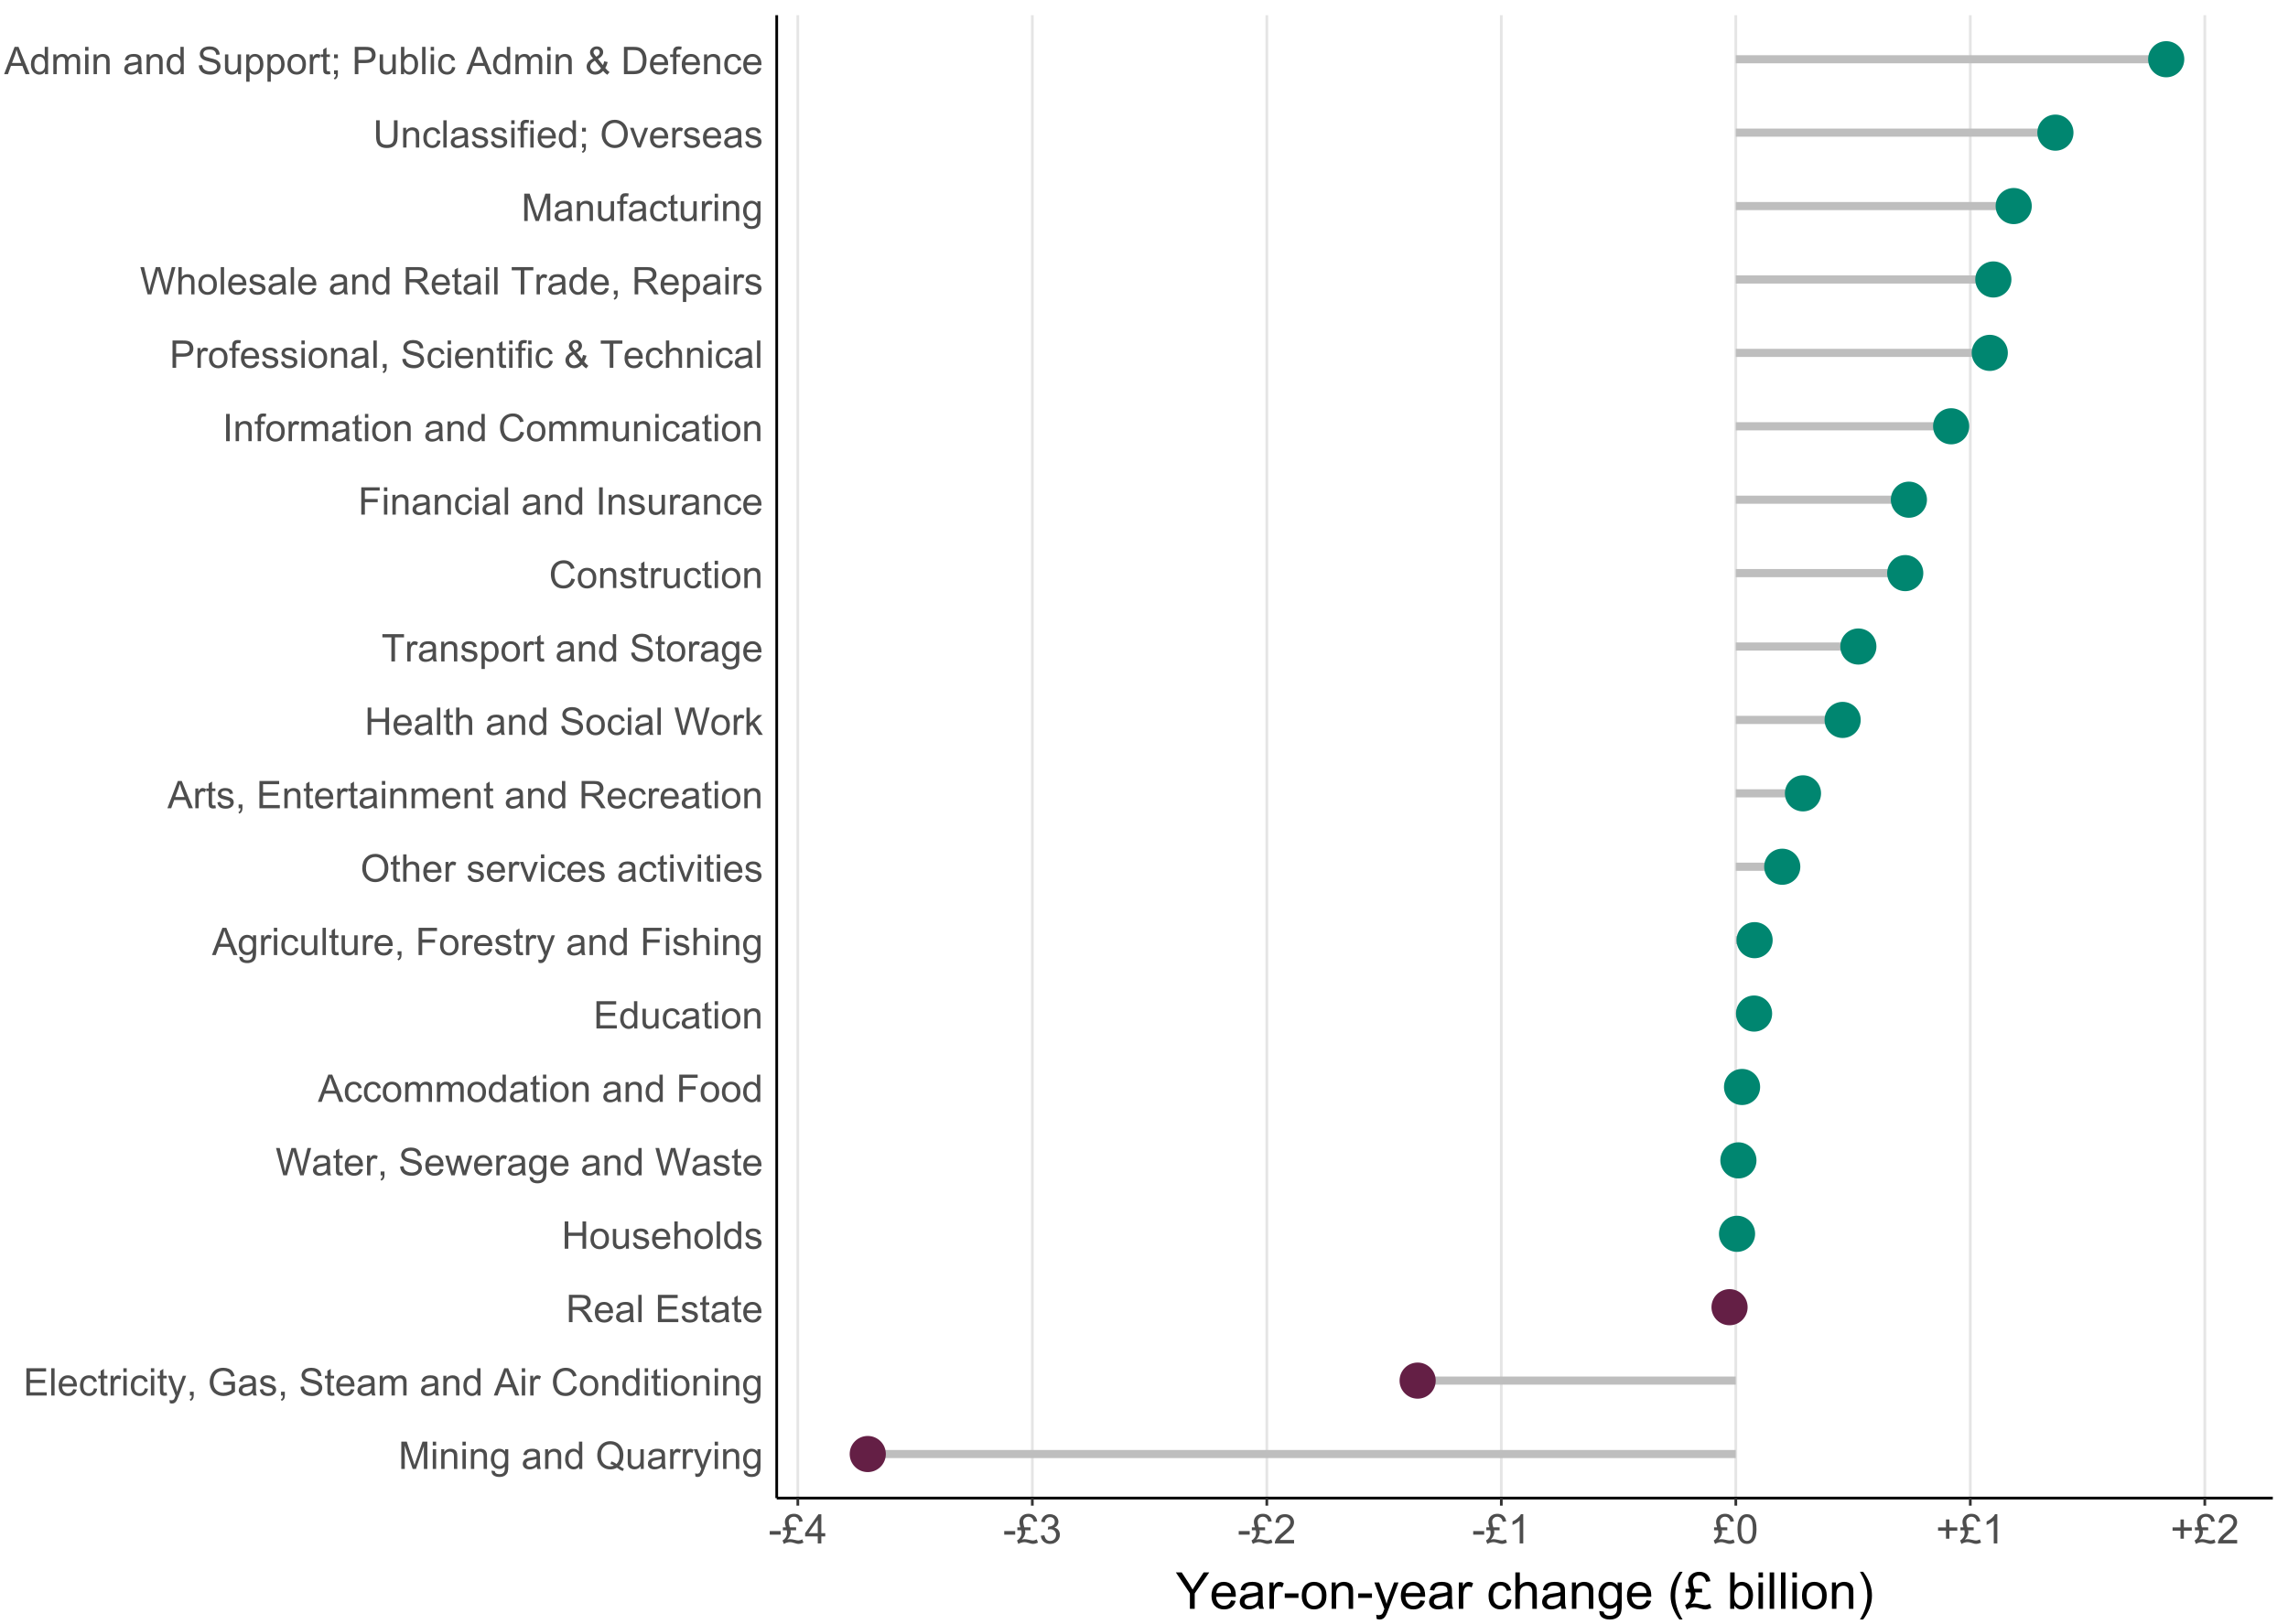 <?xml version="1.0" encoding="UTF-8"?>
<svg xmlns="http://www.w3.org/2000/svg" xmlns:xlink="http://www.w3.org/1999/xlink" width="900" height="639" viewBox="0 0 900 639">
<defs>
<g>
<g id="glyph-0-0">
<path d="M 1.113 0 L 1.113 -10.738 L 3.25 -10.738 L 5.793 -3.133 C 6.027 -2.426 6.199 -1.898 6.305 -1.547 C 6.43 -1.938 6.617 -2.508 6.879 -3.266 L 9.449 -10.738 L 11.359 -10.738 L 11.359 0 L 9.992 0 L 9.992 -8.988 L 6.871 0 L 5.59 0 L 2.484 -9.141 L 2.484 0 Z M 1.113 0 "/>
</g>
<g id="glyph-0-1">
<path d="M 0.996 -9.223 L 0.996 -10.738 L 2.312 -10.738 L 2.312 -9.223 L 0.996 -9.223 M 0.996 0 L 0.996 -7.777 L 2.312 -7.777 L 2.312 0 Z M 0.996 0 "/>
</g>
<g id="glyph-0-2">
<path d="M 0.988 0 L 0.988 -7.777 L 2.176 -7.777 L 2.176 -6.672 C 2.746 -7.527 3.57 -7.953 4.652 -7.953 C 5.121 -7.953 5.551 -7.871 5.945 -7.703 C 6.336 -7.531 6.629 -7.312 6.828 -7.039 C 7.02 -6.766 7.156 -6.441 7.234 -6.062 C 7.285 -5.82 7.309 -5.395 7.309 -4.781 L 7.309 0 L 5.992 0 L 5.992 -4.73 C 5.992 -5.27 5.941 -5.672 5.836 -5.938 C 5.734 -6.203 5.555 -6.414 5.293 -6.574 C 5.031 -6.73 4.723 -6.812 4.371 -6.812 C 3.812 -6.812 3.328 -6.633 2.918 -6.277 C 2.512 -5.922 2.309 -5.242 2.309 -4.25 L 2.309 0 Z M 0.988 0 "/>
</g>
<g id="glyph-0-3">
<path d="M 0.746 0.645 L 2.027 0.836 C 2.082 1.23 2.23 1.52 2.477 1.699 C 2.801 1.941 3.25 2.066 3.816 2.066 C 4.426 2.066 4.898 1.941 5.23 1.699 C 5.562 1.453 5.785 1.113 5.902 0.672 C 5.973 0.406 6.004 -0.16 6 -1.02 C 5.422 -0.34 4.703 0 3.844 0 C 2.777 0 1.949 -0.387 1.363 -1.156 C 0.777 -1.93 0.484 -2.855 0.484 -3.934 C 0.484 -4.676 0.617 -5.359 0.887 -5.988 C 1.156 -6.613 1.543 -7.098 2.055 -7.441 C 2.566 -7.781 3.164 -7.953 3.852 -7.953 C 4.77 -7.953 5.527 -7.582 6.125 -6.84 L 6.125 -7.777 L 7.34 -7.777 L 7.34 -1.055 C 7.34 0.156 7.215 1.016 6.969 1.52 C 6.723 2.023 6.332 2.426 5.797 2.719 C 5.262 3.012 4.605 3.156 3.824 3.156 C 2.895 3.156 2.145 2.949 1.574 2.531 C 1.004 2.113 0.727 1.484 0.746 0.645 M 1.84 -4.027 C 1.84 -3.008 2.039 -2.262 2.445 -1.793 C 2.852 -1.324 3.359 -1.09 3.969 -1.09 C 4.574 -1.09 5.082 -1.324 5.492 -1.789 C 5.902 -2.258 6.109 -2.988 6.109 -3.984 C 6.109 -4.938 5.898 -5.656 5.477 -6.137 C 5.051 -6.621 4.543 -6.863 3.949 -6.863 C 3.363 -6.863 2.863 -6.625 2.453 -6.148 C 2.043 -5.672 1.84 -4.965 1.84 -4.027 Z M 1.84 -4.027 "/>
</g>
<g id="glyph-0-4">
</g>
<g id="glyph-0-5">
<path d="M 6.062 -0.961 C 5.574 -0.543 5.105 -0.25 4.656 -0.082 C 4.203 0.09 3.719 0.176 3.199 0.176 C 2.348 0.176 1.688 -0.031 1.23 -0.449 C 0.77 -0.867 0.543 -1.402 0.543 -2.051 C 0.543 -2.43 0.629 -2.781 0.801 -3.094 C 0.977 -3.41 1.203 -3.664 1.484 -3.852 C 1.766 -4.043 2.078 -4.188 2.43 -4.285 C 2.691 -4.352 3.082 -4.418 3.602 -4.484 C 4.668 -4.609 5.453 -4.762 5.953 -4.938 C 5.961 -5.117 5.961 -5.23 5.961 -5.281 C 5.961 -5.816 5.836 -6.195 5.59 -6.414 C 5.25 -6.715 4.75 -6.863 4.086 -6.863 C 3.465 -6.863 3.008 -6.754 2.715 -6.535 C 2.418 -6.32 2.199 -5.934 2.059 -5.383 L 0.77 -5.559 C 0.887 -6.109 1.078 -6.555 1.348 -6.895 C 1.617 -7.234 2.004 -7.496 2.512 -7.68 C 3.02 -7.863 3.609 -7.953 4.277 -7.953 C 4.941 -7.953 5.48 -7.875 5.895 -7.719 C 6.312 -7.562 6.617 -7.367 6.812 -7.129 C 7.008 -6.895 7.145 -6.594 7.223 -6.234 C 7.266 -6.008 7.289 -5.602 7.289 -5.016 L 7.289 -3.258 C 7.289 -2.035 7.316 -1.258 7.371 -0.934 C 7.43 -0.609 7.539 -0.297 7.703 0 L 6.328 0 C 6.191 -0.273 6.102 -0.594 6.062 -0.961 M 5.953 -3.902 C 5.477 -3.707 4.758 -3.543 3.801 -3.406 C 3.258 -3.328 2.875 -3.238 2.652 -3.141 C 2.426 -3.043 2.254 -2.902 2.133 -2.715 C 2.008 -2.527 1.949 -2.316 1.949 -2.086 C 1.949 -1.734 2.082 -1.441 2.348 -1.207 C 2.613 -0.973 3.004 -0.855 3.516 -0.855 C 4.023 -0.855 4.477 -0.969 4.871 -1.191 C 5.266 -1.414 5.555 -1.715 5.742 -2.102 C 5.883 -2.398 5.953 -2.84 5.953 -3.422 Z M 5.953 -3.902 "/>
</g>
<g id="glyph-0-6">
<path d="M 6.035 0 L 6.035 -0.98 C 5.543 -0.211 4.816 0.176 3.859 0.176 C 3.238 0.176 2.668 0.004 2.148 -0.336 C 1.629 -0.68 1.227 -1.156 0.941 -1.77 C 0.656 -2.383 0.512 -3.086 0.512 -3.883 C 0.512 -4.656 0.641 -5.363 0.902 -5.996 C 1.16 -6.629 1.547 -7.113 2.066 -7.449 C 2.582 -7.785 3.16 -7.953 3.801 -7.953 C 4.27 -7.953 4.688 -7.855 5.055 -7.656 C 5.422 -7.461 5.719 -7.203 5.945 -6.883 L 5.945 -10.738 L 7.258 -10.738 L 7.258 0 L 6.035 0 M 1.867 -3.883 C 1.867 -2.887 2.078 -2.141 2.496 -1.648 C 2.918 -1.156 3.414 -0.906 3.984 -0.906 C 4.559 -0.906 5.051 -1.145 5.453 -1.613 C 5.855 -2.086 6.059 -2.805 6.059 -3.773 C 6.059 -4.836 5.852 -5.617 5.441 -6.117 C 5.031 -6.613 4.527 -6.863 3.926 -6.863 C 3.34 -6.863 2.852 -6.625 2.457 -6.145 C 2.062 -5.668 1.867 -4.91 1.867 -3.883 Z M 1.867 -3.883 "/>
</g>
<g id="glyph-0-7">
<path d="M 9.293 -1.148 C 9.953 -0.695 10.562 -0.363 11.117 -0.152 L 10.699 0.836 C 9.93 0.555 9.16 0.117 8.395 -0.484 C 7.598 -0.039 6.719 0.184 5.758 0.184 C 4.785 0.184 3.902 -0.051 3.113 -0.52 C 2.32 -0.988 1.711 -1.648 1.285 -2.496 C 0.859 -3.348 0.645 -4.305 0.645 -5.367 C 0.645 -6.43 0.859 -7.391 1.289 -8.262 C 1.719 -9.129 2.332 -9.793 3.125 -10.246 C 3.918 -10.699 4.805 -10.93 5.785 -10.93 C 6.777 -10.93 7.672 -10.691 8.469 -10.223 C 9.262 -9.75 9.871 -9.09 10.285 -8.242 C 10.703 -7.395 10.914 -6.441 10.914 -5.375 C 10.914 -4.492 10.777 -3.699 10.512 -2.992 C 10.242 -2.285 9.836 -1.672 9.293 -1.148 M 6.168 -2.965 C 6.988 -2.738 7.664 -2.395 8.195 -1.941 C 9.031 -2.703 9.449 -3.848 9.449 -5.375 C 9.449 -6.246 9.301 -7.004 9.004 -7.652 C 8.711 -8.305 8.277 -8.809 7.707 -9.168 C 7.141 -9.523 6.5 -9.703 5.793 -9.703 C 4.734 -9.703 3.855 -9.344 3.156 -8.617 C 2.457 -7.891 2.109 -6.809 2.109 -5.367 C 2.109 -3.973 2.453 -2.898 3.145 -2.152 C 3.836 -1.406 4.719 -1.031 5.793 -1.031 C 6.301 -1.031 6.781 -1.129 7.23 -1.32 C 6.785 -1.605 6.316 -1.812 5.824 -1.934 Z M 6.168 -2.965 "/>
</g>
<g id="glyph-0-8">
<path d="M 6.086 0 L 6.086 -1.141 C 5.48 -0.266 4.656 0.176 3.617 0.176 C 3.16 0.176 2.73 0.086 2.332 -0.086 C 1.934 -0.266 1.641 -0.484 1.445 -0.75 C 1.254 -1.016 1.117 -1.344 1.039 -1.727 C 0.984 -1.988 0.961 -2.398 0.961 -2.961 L 0.961 -7.777 L 2.277 -7.777 L 2.277 -3.465 C 2.277 -2.777 2.305 -2.312 2.359 -2.074 C 2.441 -1.727 2.617 -1.453 2.887 -1.258 C 3.152 -1.059 3.484 -0.961 3.883 -0.961 C 4.277 -0.961 4.648 -1.062 4.996 -1.262 C 5.34 -1.465 5.586 -1.742 5.73 -2.09 C 5.875 -2.441 5.945 -2.945 5.945 -3.609 L 5.945 -7.777 L 7.266 -7.777 L 7.266 0 Z M 6.086 0 "/>
</g>
<g id="glyph-0-9">
<path d="M 0.973 0 L 0.973 -7.777 L 2.16 -7.777 L 2.16 -6.598 C 2.465 -7.152 2.742 -7.516 3 -7.691 C 3.254 -7.867 3.539 -7.953 3.844 -7.953 C 4.289 -7.953 4.742 -7.812 5.199 -7.531 L 4.746 -6.305 C 4.422 -6.496 4.102 -6.59 3.781 -6.594 C 3.492 -6.59 3.23 -6.504 3.004 -6.332 C 2.773 -6.16 2.609 -5.918 2.512 -5.609 C 2.367 -5.141 2.293 -4.629 2.293 -4.07 L 2.293 0 Z M 0.973 0 "/>
</g>
<g id="glyph-0-10">
<path d="M 0.93 2.996 L 0.785 1.758 C 1.07 1.836 1.324 1.875 1.539 1.875 C 1.832 1.875 2.066 1.824 2.242 1.727 C 2.418 1.629 2.562 1.492 2.672 1.32 C 2.758 1.188 2.891 0.859 3.078 0.336 C 3.102 0.266 3.141 0.156 3.195 0.016 L 0.242 -7.777 L 1.664 -7.777 L 3.281 -3.273 C 3.492 -2.703 3.68 -2.102 3.844 -1.473 C 3.996 -2.078 4.176 -2.668 4.387 -3.246 L 6.051 -7.777 L 7.367 -7.777 L 4.41 0.133 C 4.09 0.984 3.844 1.574 3.668 1.898 C 3.434 2.332 3.168 2.648 2.863 2.852 C 2.562 3.055 2.199 3.156 1.781 3.156 C 1.527 3.156 1.242 3.102 0.93 2.996 Z M 0.93 2.996 "/>
</g>
<g id="glyph-0-11">
<path d="M 1.188 0 L 1.188 -10.738 L 8.949 -10.738 L 8.949 -9.469 L 2.609 -9.469 L 2.609 -6.18 L 8.547 -6.18 L 8.547 -4.922 L 2.609 -4.922 L 2.609 -1.266 L 9.199 -1.266 L 9.199 0 Z M 1.188 0 "/>
</g>
<g id="glyph-0-12">
<path d="M 0.961 0 L 0.961 -10.738 L 2.277 -10.738 L 2.277 0 Z M 0.961 0 "/>
</g>
<g id="glyph-0-13">
<path d="M 6.312 -2.504 L 7.676 -2.336 C 7.461 -1.539 7.062 -0.922 6.48 -0.484 C 5.902 -0.043 5.16 0.176 4.254 0.176 C 3.117 0.176 2.215 -0.176 1.551 -0.875 C 0.883 -1.574 0.551 -2.559 0.551 -3.824 C 0.551 -5.133 0.887 -6.148 1.559 -6.871 C 2.234 -7.594 3.109 -7.953 4.184 -7.953 C 5.223 -7.953 6.07 -7.602 6.73 -6.891 C 7.391 -6.184 7.719 -5.188 7.719 -3.902 C 7.719 -3.824 7.719 -3.707 7.711 -3.551 L 1.91 -3.551 C 1.961 -2.699 2.203 -2.043 2.637 -1.59 C 3.07 -1.137 3.613 -0.906 4.262 -0.906 C 4.746 -0.906 5.16 -1.035 5.5 -1.289 C 5.844 -1.543 6.113 -1.949 6.312 -2.504 M 1.984 -4.637 L 6.328 -4.637 C 6.27 -5.289 6.102 -5.781 5.828 -6.109 C 5.41 -6.617 4.867 -6.871 4.195 -6.871 C 3.59 -6.871 3.082 -6.668 2.668 -6.262 C 2.258 -5.855 2.027 -5.316 1.984 -4.637 Z M 1.984 -4.637 "/>
</g>
<g id="glyph-0-14">
<path d="M 6.062 -2.848 L 7.359 -2.68 C 7.219 -1.789 6.855 -1.086 6.273 -0.582 C 5.691 -0.078 4.973 0.176 4.125 0.176 C 3.059 0.176 2.203 -0.172 1.555 -0.867 C 0.91 -1.562 0.586 -2.562 0.586 -3.859 C 0.586 -4.699 0.727 -5.434 1.004 -6.062 C 1.281 -6.695 1.707 -7.168 2.273 -7.48 C 2.844 -7.797 3.461 -7.953 4.133 -7.953 C 4.977 -7.953 5.668 -7.742 6.203 -7.312 C 6.742 -6.887 7.086 -6.277 7.234 -5.492 L 5.953 -5.297 C 5.832 -5.816 5.617 -6.211 5.305 -6.477 C 4.996 -6.738 4.621 -6.871 4.184 -6.871 C 3.52 -6.871 2.977 -6.633 2.562 -6.156 C 2.148 -5.68 1.941 -4.926 1.941 -3.898 C 1.941 -2.852 2.141 -2.094 2.543 -1.617 C 2.941 -1.145 3.465 -0.906 4.109 -0.906 C 4.625 -0.906 5.059 -1.066 5.406 -1.383 C 5.75 -1.703 5.973 -2.191 6.062 -2.848 Z M 6.062 -2.848 "/>
</g>
<g id="glyph-0-15">
<path d="M 3.867 -1.18 L 4.059 -0.016 C 3.688 0.062 3.355 0.102 3.062 0.102 C 2.582 0.102 2.211 0.027 1.949 -0.125 C 1.684 -0.277 1.5 -0.477 1.391 -0.723 C 1.285 -0.969 1.23 -1.488 1.23 -2.277 L 1.23 -6.754 L 0.266 -6.754 L 0.266 -7.777 L 1.23 -7.777 L 1.23 -9.703 L 2.543 -10.496 L 2.543 -7.777 L 3.867 -7.777 L 3.867 -6.754 L 2.543 -6.754 L 2.543 -2.203 C 2.543 -1.828 2.566 -1.586 2.609 -1.48 C 2.656 -1.371 2.734 -1.285 2.84 -1.223 C 2.941 -1.16 3.094 -1.129 3.289 -1.129 C 3.434 -1.129 3.629 -1.145 3.867 -1.18 Z M 3.867 -1.18 "/>
</g>
<g id="glyph-0-16">
<path d="M 1.332 0 L 1.332 -1.5 L 2.836 -1.5 L 2.836 0 C 2.836 0.551 2.738 0.996 2.543 1.336 C 2.348 1.676 2.035 1.938 1.609 2.125 L 1.246 1.559 C 1.523 1.438 1.727 1.258 1.859 1.023 C 1.992 0.785 2.066 0.445 2.078 0 Z M 1.332 0 "/>
</g>
<g id="glyph-0-17">
<path d="M 6.18 -4.211 L 6.18 -5.473 L 10.73 -5.477 L 10.73 -1.492 C 10.031 -0.938 9.312 -0.52 8.57 -0.238 C 7.828 0.043 7.066 0.184 6.285 0.184 C 5.23 0.184 4.27 -0.043 3.41 -0.496 C 2.547 -0.945 1.898 -1.598 1.457 -2.453 C 1.02 -3.309 0.797 -4.262 0.797 -5.316 C 0.797 -6.363 1.016 -7.336 1.453 -8.242 C 1.891 -9.148 2.52 -9.82 3.34 -10.262 C 4.16 -10.699 5.105 -10.922 6.176 -10.922 C 6.949 -10.922 7.652 -10.793 8.281 -10.543 C 8.906 -10.293 9.398 -9.941 9.758 -9.492 C 10.113 -9.043 10.383 -8.457 10.57 -7.734 L 9.289 -7.383 C 9.125 -7.93 8.926 -8.359 8.688 -8.672 C 8.445 -8.984 8.105 -9.234 7.66 -9.422 C 7.215 -9.609 6.723 -9.703 6.18 -9.703 C 5.531 -9.703 4.969 -9.605 4.496 -9.406 C 4.023 -9.211 3.641 -8.949 3.352 -8.629 C 3.059 -8.305 2.836 -7.953 2.672 -7.566 C 2.398 -6.902 2.262 -6.18 2.262 -5.406 C 2.262 -4.449 2.43 -3.648 2.758 -3.004 C 3.086 -2.359 3.566 -1.879 4.195 -1.566 C 4.828 -1.254 5.496 -1.098 6.203 -1.098 C 6.82 -1.098 7.418 -1.219 8.004 -1.453 C 8.59 -1.691 9.035 -1.941 9.34 -2.211 L 9.34 -4.211 Z M 6.18 -4.211 "/>
</g>
<g id="glyph-0-18">
<path d="M 0.461 -2.32 L 1.766 -2.527 C 1.84 -2.004 2.043 -1.605 2.375 -1.324 C 2.711 -1.047 3.18 -0.906 3.781 -0.906 C 4.383 -0.906 4.836 -1.031 5.125 -1.277 C 5.422 -1.523 5.566 -1.812 5.566 -2.145 C 5.566 -2.445 5.438 -2.68 5.18 -2.848 C 4.996 -2.965 4.547 -3.113 3.832 -3.297 C 2.863 -3.539 2.195 -3.75 1.82 -3.93 C 1.445 -4.109 1.164 -4.355 0.969 -4.668 C 0.777 -4.984 0.68 -5.332 0.68 -5.711 C 0.68 -6.059 0.762 -6.379 0.918 -6.676 C 1.078 -6.973 1.293 -7.215 1.566 -7.414 C 1.773 -7.562 2.051 -7.691 2.406 -7.797 C 2.762 -7.902 3.141 -7.953 3.547 -7.953 C 4.156 -7.953 4.691 -7.867 5.152 -7.691 C 5.613 -7.516 5.953 -7.277 6.176 -6.977 C 6.395 -6.676 6.547 -6.273 6.629 -5.773 L 5.34 -5.594 C 5.281 -5.996 5.109 -6.309 4.832 -6.531 C 4.551 -6.758 4.152 -6.871 3.641 -6.871 C 3.035 -6.871 2.602 -6.77 2.344 -6.57 C 2.086 -6.371 1.957 -6.137 1.957 -5.867 C 1.957 -5.695 2.008 -5.543 2.117 -5.406 C 2.223 -5.262 2.391 -5.145 2.621 -5.055 C 2.754 -5.004 3.141 -4.891 3.785 -4.719 C 4.719 -4.469 5.371 -4.266 5.738 -4.105 C 6.105 -3.945 6.395 -3.715 6.605 -3.414 C 6.816 -3.109 6.922 -2.734 6.922 -2.285 C 6.922 -1.844 6.793 -1.434 6.535 -1.043 C 6.281 -0.656 5.91 -0.355 5.426 -0.145 C 4.945 0.07 4.398 0.176 3.785 0.176 C 2.777 0.176 2.004 -0.035 1.477 -0.453 C 0.945 -0.875 0.609 -1.496 0.461 -2.32 Z M 0.461 -2.32 "/>
</g>
<g id="glyph-0-19">
<path d="M 0.672 -3.449 L 2.016 -3.566 C 2.078 -3.031 2.227 -2.59 2.457 -2.246 C 2.688 -1.902 3.051 -1.621 3.539 -1.41 C 4.027 -1.199 4.574 -1.09 5.188 -1.09 C 5.727 -1.09 6.207 -1.172 6.621 -1.332 C 7.035 -1.492 7.344 -1.715 7.547 -1.996 C 7.75 -2.277 7.852 -2.582 7.852 -2.914 C 7.852 -3.25 7.754 -3.547 7.559 -3.797 C 7.363 -4.051 7.039 -4.262 6.594 -4.43 C 6.305 -4.543 5.668 -4.719 4.68 -4.953 C 3.695 -5.191 3.004 -5.414 2.609 -5.625 C 2.094 -5.895 1.711 -6.227 1.461 -6.625 C 1.211 -7.023 1.086 -7.469 1.086 -7.961 C 1.086 -8.504 1.238 -9.012 1.547 -9.48 C 1.852 -9.953 2.301 -10.309 2.895 -10.555 C 3.484 -10.797 4.141 -10.922 4.863 -10.922 C 5.66 -10.922 6.359 -10.793 6.969 -10.535 C 7.578 -10.281 8.043 -9.902 8.371 -9.406 C 8.699 -8.906 8.875 -8.344 8.898 -7.711 L 7.535 -7.609 C 7.465 -8.289 7.215 -8.801 6.793 -9.148 C 6.371 -9.496 5.746 -9.668 4.922 -9.668 C 4.062 -9.668 3.438 -9.512 3.043 -9.195 C 2.648 -8.879 2.453 -8.5 2.453 -8.055 C 2.453 -7.672 2.594 -7.352 2.871 -7.105 C 3.145 -6.855 3.859 -6.602 5.012 -6.34 C 6.168 -6.078 6.961 -5.848 7.391 -5.656 C 8.016 -5.367 8.477 -5 8.773 -4.559 C 9.07 -4.117 9.223 -3.609 9.223 -3.031 C 9.223 -2.461 9.059 -1.922 8.73 -1.418 C 8.402 -0.91 7.934 -0.52 7.32 -0.238 C 6.707 0.043 6.02 0.184 5.25 0.184 C 4.281 0.184 3.465 0.043 2.809 -0.242 C 2.152 -0.523 1.637 -0.949 1.262 -1.52 C 0.891 -2.09 0.691 -2.73 0.672 -3.449 Z M 0.672 -3.449 "/>
</g>
<g id="glyph-0-20">
<path d="M 0.988 0 L 0.988 -7.777 L 2.168 -7.777 L 2.168 -6.688 C 2.41 -7.066 2.738 -7.375 3.141 -7.605 C 3.547 -7.84 4.008 -7.953 4.527 -7.953 C 5.102 -7.953 5.574 -7.836 5.945 -7.594 C 6.312 -7.355 6.57 -7.02 6.723 -6.594 C 7.34 -7.5 8.141 -7.953 9.125 -7.953 C 9.898 -7.953 10.492 -7.742 10.906 -7.312 C 11.32 -6.887 11.527 -6.227 11.527 -5.34 L 11.527 0 L 10.219 0 L 10.219 -4.898 C 10.219 -5.426 10.176 -5.809 10.09 -6.039 C 10.004 -6.27 9.848 -6.457 9.625 -6.598 C 9.398 -6.742 9.137 -6.812 8.832 -6.812 C 8.285 -6.812 7.832 -6.629 7.469 -6.266 C 7.109 -5.902 6.93 -5.32 6.93 -4.52 L 6.93 0 L 5.609 0 L 5.609 -5.055 C 5.609 -5.641 5.504 -6.078 5.289 -6.371 C 5.074 -6.664 4.723 -6.812 4.234 -6.812 C 3.863 -6.812 3.52 -6.715 3.203 -6.52 C 2.891 -6.324 2.66 -6.039 2.52 -5.66 C 2.379 -5.285 2.309 -4.742 2.309 -4.035 L 2.309 0 Z M 0.988 0 "/>
</g>
<g id="glyph-0-21">
<path d="M -0.023 0 L 4.102 -10.738 L 5.633 -10.738 L 10.027 0 L 8.406 0 L 7.156 -3.25 L 2.664 -3.25 L 1.488 0 L -0.023 0 M 3.078 -4.41 L 6.715 -4.41 L 5.594 -7.383 C 5.254 -8.285 5 -9.027 4.836 -9.609 C 4.695 -8.922 4.504 -8.238 4.254 -7.559 Z M 3.078 -4.41 "/>
</g>
<g id="glyph-0-22">
<path d="M 8.82 -3.766 L 10.238 -3.406 C 9.941 -2.238 9.406 -1.348 8.633 -0.734 C 7.859 -0.125 6.91 0.184 5.793 0.184 C 4.637 0.184 3.695 -0.051 2.969 -0.523 C 2.246 -0.996 1.691 -1.676 1.316 -2.57 C 0.938 -3.465 0.746 -4.422 0.746 -5.449 C 0.746 -6.566 0.961 -7.543 1.387 -8.375 C 1.816 -9.207 2.422 -9.84 3.211 -10.273 C 4 -10.703 4.867 -10.922 5.816 -10.922 C 6.891 -10.922 7.793 -10.648 8.523 -10.102 C 9.258 -9.555 9.77 -8.785 10.055 -7.793 L 8.656 -7.465 C 8.406 -8.246 8.047 -8.812 7.574 -9.172 C 7.098 -9.527 6.504 -9.703 5.785 -9.703 C 4.961 -9.703 4.27 -9.508 3.719 -9.109 C 3.164 -8.715 2.773 -8.184 2.547 -7.52 C 2.324 -6.852 2.211 -6.164 2.211 -5.457 C 2.211 -4.543 2.344 -3.746 2.609 -3.066 C 2.879 -2.383 3.289 -1.875 3.852 -1.539 C 4.414 -1.203 5.023 -1.031 5.676 -1.031 C 6.473 -1.031 7.145 -1.262 7.699 -1.723 C 8.25 -2.18 8.621 -2.859 8.82 -3.766 Z M 8.82 -3.766 "/>
</g>
<g id="glyph-0-23">
<path d="M 0.5 -3.891 C 0.5 -5.328 0.898 -6.395 1.699 -7.09 C 2.367 -7.664 3.184 -7.953 4.145 -7.953 C 5.215 -7.953 6.09 -7.605 6.766 -6.902 C 7.445 -6.203 7.785 -5.234 7.785 -4 C 7.785 -2.996 7.637 -2.211 7.336 -1.637 C 7.035 -1.062 6.598 -0.617 6.023 -0.301 C 5.449 0.016 4.824 0.176 4.145 0.176 C 3.055 0.176 2.176 -0.172 1.504 -0.871 C 0.832 -1.57 0.5 -2.574 0.5 -3.891 M 1.852 -3.891 C 1.852 -2.895 2.07 -2.148 2.504 -1.652 C 2.938 -1.156 3.484 -0.906 4.145 -0.906 C 4.801 -0.906 5.344 -1.156 5.777 -1.656 C 6.215 -2.152 6.43 -2.914 6.43 -3.934 C 6.43 -4.895 6.211 -5.625 5.773 -6.121 C 5.34 -6.613 4.793 -6.863 4.145 -6.863 C 3.484 -6.863 2.938 -6.617 2.504 -6.125 C 2.07 -5.629 1.852 -4.887 1.852 -3.891 Z M 1.852 -3.891 "/>
</g>
<g id="glyph-0-24">
<path d="M 1.18 0 L 1.18 -10.738 L 5.941 -10.738 C 6.898 -10.738 7.625 -10.641 8.121 -10.449 C 8.621 -10.254 9.02 -9.914 9.316 -9.426 C 9.613 -8.938 9.762 -8.398 9.762 -7.809 C 9.762 -7.047 9.516 -6.402 9.023 -5.883 C 8.531 -5.359 7.77 -5.027 6.738 -4.887 C 7.113 -4.703 7.398 -4.527 7.594 -4.352 C 8.012 -3.969 8.402 -3.492 8.773 -2.922 L 10.641 0 L 8.855 0 L 7.434 -2.234 C 7.02 -2.879 6.676 -3.371 6.41 -3.715 C 6.141 -4.055 5.898 -4.293 5.688 -4.43 C 5.477 -4.566 5.258 -4.664 5.039 -4.719 C 4.879 -4.75 4.613 -4.77 4.25 -4.77 L 2.602 -4.77 L 2.602 0 L 1.18 0 M 2.602 -6 L 5.656 -6 C 6.305 -6 6.812 -6.066 7.18 -6.199 C 7.543 -6.336 7.82 -6.551 8.012 -6.844 C 8.203 -7.141 8.297 -7.461 8.297 -7.809 C 8.297 -8.316 8.113 -8.734 7.746 -9.059 C 7.375 -9.387 6.793 -9.551 6 -9.551 L 2.602 -9.551 Z M 2.602 -6 "/>
</g>
<g id="glyph-0-25">
<path d="M 1.203 0 L 1.203 -10.738 L 2.621 -10.738 L 2.621 -6.328 L 8.203 -6.328 L 8.203 -10.738 L 9.625 -10.738 L 9.625 0 L 8.203 0 L 8.203 -5.062 L 2.621 -5.062 L 2.621 0 Z M 1.203 0 "/>
</g>
<g id="glyph-0-26">
<path d="M 0.988 0 L 0.988 -10.738 L 2.309 -10.738 L 2.309 -6.883 C 2.922 -7.598 3.699 -7.953 4.637 -7.953 C 5.211 -7.953 5.711 -7.84 6.137 -7.613 C 6.562 -7.387 6.867 -7.074 7.051 -6.672 C 7.234 -6.273 7.324 -5.691 7.324 -4.93 L 7.324 0 L 6.008 0 L 6.008 -4.93 C 6.008 -5.59 5.863 -6.066 5.578 -6.367 C 5.293 -6.668 4.887 -6.82 4.367 -6.82 C 3.973 -6.82 3.605 -6.719 3.262 -6.516 C 2.918 -6.312 2.672 -6.039 2.527 -5.691 C 2.379 -5.344 2.309 -4.867 2.309 -4.254 L 2.309 0 Z M 0.988 0 "/>
</g>
<g id="glyph-0-27">
<path d="M 3.031 0 L 0.184 -10.738 L 1.641 -10.738 L 3.273 -3.699 C 3.449 -2.961 3.602 -2.23 3.727 -1.5 C 4 -2.648 4.164 -3.312 4.211 -3.484 L 6.254 -10.738 L 7.969 -10.738 L 9.508 -5.305 C 9.891 -3.953 10.172 -2.688 10.344 -1.5 C 10.477 -2.18 10.656 -2.961 10.875 -3.836 L 12.562 -10.738 L 13.988 -10.738 L 11.047 0 L 9.676 0 L 7.414 -8.18 C 7.223 -8.863 7.109 -9.285 7.074 -9.441 C 6.961 -8.949 6.859 -8.527 6.762 -8.18 L 4.484 0 Z M 3.031 0 "/>
</g>
<g id="glyph-0-28">
<path d="M 2.426 0 L 0.043 -7.777 L 1.406 -7.777 L 2.645 -3.289 L 3.105 -1.617 C 3.125 -1.703 3.258 -2.234 3.508 -3.223 L 4.746 -7.777 L 6.102 -7.777 L 7.266 -3.266 L 7.652 -1.781 L 8.102 -3.281 L 9.434 -7.777 L 10.715 -7.777 L 8.285 0 L 6.914 0 L 5.676 -4.656 L 5.375 -5.984 L 3.801 0 Z M 2.426 0 "/>
</g>
<g id="glyph-0-29">
<path d="M 1.23 0 L 1.23 -10.738 L 8.473 -10.738 L 8.473 -9.469 L 2.652 -9.469 L 2.652 -6.145 L 7.691 -6.145 L 7.691 -4.879 L 2.652 -4.879 L 2.652 0 Z M 1.23 0 "/>
</g>
<g id="glyph-0-30">
<path d="M 0.727 -5.23 C 0.727 -7.012 1.203 -8.406 2.16 -9.414 C 3.117 -10.422 4.352 -10.93 5.867 -10.93 C 6.859 -10.93 7.75 -10.691 8.547 -10.219 C 9.344 -9.742 9.949 -9.082 10.367 -8.234 C 10.785 -7.391 10.992 -6.43 10.992 -5.355 C 10.992 -4.266 10.773 -3.289 10.336 -2.43 C 9.895 -1.57 9.273 -0.922 8.469 -0.48 C 7.66 -0.039 6.793 0.184 5.859 0.184 C 4.848 0.184 3.945 -0.062 3.148 -0.551 C 2.352 -1.039 1.75 -1.703 1.34 -2.547 C 0.93 -3.395 0.727 -4.285 0.727 -5.23 M 2.191 -5.207 C 2.191 -3.914 2.539 -2.895 3.234 -2.148 C 3.93 -1.406 4.801 -1.031 5.852 -1.031 C 6.922 -1.031 7.801 -1.41 8.492 -2.16 C 9.184 -2.914 9.527 -3.98 9.527 -5.359 C 9.527 -6.234 9.383 -7 9.086 -7.648 C 8.789 -8.301 8.359 -8.809 7.789 -9.168 C 7.219 -9.523 6.582 -9.703 5.875 -9.703 C 4.867 -9.703 4.004 -9.359 3.277 -8.668 C 2.551 -7.977 2.191 -6.824 2.191 -5.207 Z M 2.191 -5.207 "/>
</g>
<g id="glyph-0-31">
<path d="M 3.148 0 L 0.191 -7.777 L 1.582 -7.777 L 3.25 -3.121 C 3.434 -2.617 3.598 -2.094 3.75 -1.555 C 3.867 -1.961 4.031 -2.457 4.242 -3.031 L 5.969 -7.777 L 7.324 -7.777 L 4.379 0 Z M 3.148 0 "/>
</g>
<g id="glyph-0-32">
<path d="M 0.996 0 L 0.996 -10.738 L 2.312 -10.738 L 2.312 -4.613 L 5.434 -7.777 L 7.141 -7.777 L 4.168 -4.891 L 7.441 0 L 5.816 0 L 3.246 -3.977 L 2.312 -3.082 L 2.312 0 Z M 0.996 0 "/>
</g>
<g id="glyph-0-33">
<path d="M 3.891 0 L 3.891 -9.469 L 0.352 -9.469 L 0.352 -10.738 L 8.863 -10.738 L 8.863 -9.469 L 5.309 -9.469 L 5.309 0 Z M 3.891 0 "/>
</g>
<g id="glyph-0-34">
<path d="M 0.988 2.98 L 0.988 -7.777 L 2.191 -7.777 L 2.191 -6.766 C 2.473 -7.164 2.793 -7.461 3.148 -7.656 C 3.504 -7.855 3.938 -7.953 4.445 -7.953 C 5.109 -7.953 5.695 -7.781 6.203 -7.441 C 6.711 -7.098 7.094 -6.617 7.352 -5.996 C 7.613 -5.371 7.742 -4.691 7.742 -3.949 C 7.742 -3.152 7.598 -2.434 7.312 -1.797 C 7.027 -1.16 6.613 -0.672 6.066 -0.332 C 5.523 0.008 4.953 0.176 4.352 0.176 C 3.91 0.176 3.516 0.082 3.168 -0.102 C 2.82 -0.289 2.531 -0.523 2.309 -0.805 L 2.309 2.98 L 0.988 2.98 M 2.184 -3.844 C 2.184 -2.844 2.387 -2.105 2.789 -1.625 C 3.195 -1.148 3.688 -0.906 4.262 -0.906 C 4.848 -0.906 5.352 -1.156 5.77 -1.652 C 6.184 -2.148 6.395 -2.914 6.395 -3.953 C 6.395 -4.945 6.191 -5.688 5.781 -6.18 C 5.375 -6.676 4.887 -6.922 4.32 -6.922 C 3.758 -6.922 3.262 -6.66 2.832 -6.133 C 2.398 -5.609 2.184 -4.848 2.184 -3.844 Z M 2.184 -3.844 "/>
</g>
<g id="glyph-0-35">
<path d="M 1.398 0 L 1.398 -10.738 L 2.82 -10.738 L 2.82 0 Z M 1.398 0 "/>
</g>
<g id="glyph-0-36">
<path d="M 1.305 0 L 1.305 -6.754 L 0.141 -6.754 L 0.141 -7.777 L 1.305 -7.777 L 1.305 -8.605 C 1.305 -9.129 1.352 -9.516 1.441 -9.77 C 1.57 -10.113 1.793 -10.391 2.113 -10.602 C 2.434 -10.812 2.879 -10.922 3.457 -10.922 C 3.828 -10.922 4.238 -10.875 4.688 -10.789 L 4.488 -9.641 C 4.215 -9.688 3.957 -9.711 3.715 -9.711 C 3.312 -9.711 3.031 -9.625 2.863 -9.457 C 2.699 -9.285 2.613 -8.965 2.613 -8.496 L 2.613 -7.777 L 4.133 -7.777 L 4.133 -6.754 L 2.613 -6.754 L 2.613 0 Z M 1.305 0 "/>
</g>
<g id="glyph-0-37">
<path d="M 1.156 0 L 1.156 -10.738 L 5.207 -10.738 C 5.922 -10.738 6.465 -10.703 6.84 -10.633 C 7.367 -10.547 7.809 -10.379 8.168 -10.133 C 8.523 -9.887 8.809 -9.539 9.027 -9.098 C 9.246 -8.652 9.352 -8.164 9.352 -7.633 C 9.352 -6.719 9.062 -5.945 8.48 -5.312 C 7.898 -4.68 6.852 -4.367 5.332 -4.367 L 2.578 -4.367 L 2.578 0 L 1.156 0 M 2.578 -5.633 L 5.355 -5.633 C 6.273 -5.633 6.922 -5.805 7.309 -6.145 C 7.695 -6.488 7.887 -6.969 7.887 -7.586 C 7.887 -8.035 7.773 -8.422 7.547 -8.742 C 7.32 -9.062 7.02 -9.273 6.648 -9.375 C 6.41 -9.438 5.969 -9.469 5.324 -9.469 L 2.578 -9.469 Z M 2.578 -5.633 "/>
</g>
<g id="glyph-0-38">
<path d="M 7.125 -1.266 C 6.691 -0.785 6.219 -0.422 5.707 -0.18 C 5.191 0.062 4.637 0.184 4.043 0.184 C 2.945 0.184 2.074 -0.188 1.43 -0.93 C 0.906 -1.535 0.645 -2.211 0.645 -2.961 C 0.645 -3.621 0.859 -4.223 1.285 -4.758 C 1.711 -5.293 2.352 -5.762 3.199 -6.168 C 2.719 -6.723 2.395 -7.176 2.234 -7.523 C 2.074 -7.867 1.992 -8.203 1.992 -8.523 C 1.992 -9.172 2.246 -9.73 2.75 -10.207 C 3.254 -10.684 3.891 -10.922 4.656 -10.922 C 5.391 -10.922 5.988 -10.695 6.457 -10.246 C 6.922 -9.797 7.156 -9.258 7.156 -8.629 C 7.156 -7.605 6.48 -6.734 5.125 -6.012 L 7.055 -3.559 C 7.273 -3.988 7.445 -4.488 7.566 -5.055 L 8.938 -4.762 C 8.703 -3.824 8.383 -3.051 7.984 -2.445 C 8.477 -1.793 9.035 -1.242 9.66 -0.797 L 8.773 0.25 C 8.242 -0.094 7.691 -0.598 7.125 -1.266 M 4.445 -6.863 C 5.016 -7.199 5.387 -7.496 5.555 -7.75 C 5.723 -8.004 5.809 -8.285 5.809 -8.59 C 5.809 -8.957 5.691 -9.258 5.461 -9.488 C 5.227 -9.719 4.938 -9.836 4.594 -9.836 C 4.234 -9.836 3.938 -9.723 3.703 -9.492 C 3.465 -9.262 3.348 -8.98 3.348 -8.648 C 3.348 -8.484 3.391 -8.309 3.477 -8.125 C 3.562 -7.941 3.688 -7.75 3.859 -7.543 L 4.445 -6.863 M 6.297 -2.309 L 3.883 -5.305 C 3.168 -4.879 2.688 -4.484 2.438 -4.121 C 2.191 -3.758 2.066 -3.395 2.066 -3.039 C 2.066 -2.605 2.238 -2.152 2.586 -1.684 C 2.934 -1.215 3.422 -0.98 4.059 -0.98 C 4.453 -0.98 4.863 -1.105 5.285 -1.352 C 5.707 -1.598 6.043 -1.918 6.297 -2.309 Z M 6.297 -2.309 "/>
</g>
<g id="glyph-0-39">
<path d="M 8.203 -10.738 L 9.625 -10.738 L 9.625 -4.535 C 9.625 -3.453 9.5 -2.598 9.258 -1.961 C 9.012 -1.328 8.574 -0.812 7.938 -0.414 C 7.297 -0.016 6.461 0.184 5.426 0.184 C 4.422 0.184 3.598 0.008 2.961 -0.336 C 2.32 -0.684 1.863 -1.184 1.59 -1.844 C 1.316 -2.5 1.18 -3.395 1.18 -4.535 L 1.18 -10.738 L 2.602 -10.738 L 2.602 -4.539 C 2.602 -3.609 2.688 -2.922 2.859 -2.48 C 3.035 -2.039 3.332 -1.695 3.754 -1.457 C 4.176 -1.219 4.691 -1.098 5.305 -1.098 C 6.348 -1.098 7.094 -1.336 7.535 -1.809 C 7.98 -2.281 8.203 -3.195 8.203 -4.539 Z M 8.203 -10.738 "/>
</g>
<g id="glyph-0-40">
<path d="M 1.332 -6.277 L 1.332 -7.777 L 2.836 -7.777 L 2.836 -6.277 L 1.332 -6.277 M 1.332 0 L 1.332 -1.5 L 2.836 -1.5 L 2.836 0 C 2.836 0.551 2.738 0.996 2.543 1.336 C 2.348 1.676 2.035 1.938 1.609 2.125 L 1.246 1.559 C 1.523 1.438 1.727 1.258 1.859 1.023 C 1.992 0.785 2.066 0.445 2.078 0 Z M 1.332 0 "/>
</g>
<g id="glyph-0-41">
<path d="M 2.203 0 L 0.98 0 L 0.98 -10.738 L 2.301 -10.738 L 2.301 -6.906 C 2.855 -7.605 3.566 -7.953 4.43 -7.953 C 4.91 -7.953 5.363 -7.859 5.789 -7.664 C 6.219 -7.473 6.57 -7.199 6.844 -6.852 C 7.121 -6.504 7.336 -6.082 7.492 -5.59 C 7.648 -5.094 7.727 -4.566 7.727 -4.008 C 7.727 -2.672 7.398 -1.645 6.738 -0.914 C 6.078 -0.188 5.289 0.176 4.367 0.176 C 3.445 0.176 2.727 -0.207 2.203 -0.973 L 2.203 0 M 2.191 -3.949 C 2.191 -3.016 2.316 -2.34 2.57 -1.926 C 2.984 -1.246 3.547 -0.906 4.254 -0.906 C 4.832 -0.906 5.328 -1.16 5.75 -1.66 C 6.168 -2.16 6.379 -2.906 6.379 -3.898 C 6.379 -4.91 6.18 -5.66 5.773 -6.145 C 5.371 -6.629 4.887 -6.871 4.312 -6.871 C 3.738 -6.871 3.238 -6.621 2.82 -6.121 C 2.398 -5.617 2.191 -4.895 2.191 -3.949 Z M 2.191 -3.949 "/>
</g>
<g id="glyph-0-42">
<path d="M 1.156 0 L 1.156 -10.738 L 4.855 -10.738 C 5.691 -10.738 6.328 -10.688 6.766 -10.582 C 7.383 -10.441 7.906 -10.184 8.344 -9.812 C 8.91 -9.336 9.332 -8.723 9.613 -7.98 C 9.895 -7.234 10.035 -6.383 10.035 -5.426 C 10.035 -4.613 9.938 -3.891 9.75 -3.258 C 9.559 -2.629 9.312 -2.109 9.016 -1.695 C 8.719 -1.281 8.391 -0.957 8.039 -0.723 C 7.684 -0.484 7.258 -0.305 6.758 -0.184 C 6.258 -0.062 5.68 0 5.031 0 L 1.156 0 M 2.578 -1.266 L 4.871 -1.266 C 5.578 -1.266 6.133 -1.332 6.535 -1.465 C 6.941 -1.598 7.262 -1.781 7.5 -2.023 C 7.836 -2.359 8.098 -2.812 8.289 -3.379 C 8.477 -3.949 8.57 -4.637 8.57 -5.449 C 8.57 -6.57 8.387 -7.434 8.016 -8.039 C 7.648 -8.641 7.199 -9.047 6.672 -9.25 C 6.293 -9.398 5.68 -9.469 4.836 -9.469 L 2.578 -9.469 Z M 2.578 -1.266 "/>
</g>
<g id="glyph-1-0">
<path d="M 0.508 -3.438 L 0.508 -4.852 L 4.828 -4.852 L 4.828 -3.438 Z M 0.508 -3.438 "/>
</g>
<g id="glyph-1-1">
<path d="M 3.094 -6.32 L 5.555 -6.32 L 5.555 -5.164 L 3.336 -5.164 C 3.434 -4.934 3.484 -4.707 3.484 -4.477 C 3.484 -4.023 3.375 -3.543 3.16 -3.039 C 2.945 -2.535 2.59 -2.02 2.094 -1.492 C 2.504 -1.605 2.879 -1.664 3.219 -1.664 C 3.652 -1.664 4.137 -1.598 4.68 -1.469 C 5.574 -1.254 6.184 -1.148 6.5 -1.148 C 6.887 -1.148 7.387 -1.293 8 -1.586 L 8.453 -0.297 C 7.973 -0.094 7.602 0.039 7.34 0.102 C 7.078 0.164 6.816 0.195 6.555 0.195 C 6.336 0.195 6.113 0.176 5.891 0.133 C 5.75 0.105 5.414 0.012 4.879 -0.152 C 4.344 -0.316 4 -0.414 3.844 -0.445 C 3.598 -0.488 3.355 -0.508 3.109 -0.508 C 2.734 -0.508 2.336 -0.441 1.91 -0.312 C 1.484 -0.184 1.098 -0.004 0.75 0.219 L 0.211 -1.133 C 0.711 -1.41 1.137 -1.805 1.484 -2.316 C 1.832 -2.828 2.008 -3.457 2.008 -4.195 C 2.008 -4.512 1.965 -4.836 1.875 -5.164 L 0.344 -5.164 L 0.344 -6.32 L 1.547 -6.32 C 1.375 -6.902 1.266 -7.328 1.219 -7.598 C 1.172 -7.867 1.148 -8.129 1.148 -8.383 C 1.148 -9.465 1.551 -10.312 2.352 -10.922 C 2.996 -11.406 3.777 -11.648 4.695 -11.648 C 5.637 -11.648 6.414 -11.391 7.027 -10.871 C 7.641 -10.352 8.016 -9.625 8.156 -8.688 L 6.758 -8.477 C 6.68 -9.102 6.445 -9.594 6.059 -9.953 C 5.672 -10.312 5.207 -10.492 4.664 -10.492 C 4.086 -10.492 3.605 -10.305 3.223 -9.934 C 2.84 -9.562 2.648 -9.113 2.648 -8.586 C 2.648 -8.008 2.797 -7.254 3.094 -6.32 Z M 3.094 -6.32 "/>
</g>
<g id="glyph-1-2">
<path d="M 5.172 0 L 5.172 -2.742 L 0.203 -2.742 L 0.203 -4.031 L 5.43 -11.453 L 6.578 -11.453 L 6.578 -4.031 L 8.125 -4.031 L 8.125 -2.742 L 6.578 -2.742 L 6.578 0 L 5.172 0 M 5.172 -4.031 L 5.172 -9.195 L 1.586 -4.031 Z M 5.172 -4.031 "/>
</g>
<g id="glyph-1-3">
<path d="M 0.672 -3.023 L 2.078 -3.211 C 2.238 -2.414 2.516 -1.84 2.902 -1.488 C 3.289 -1.137 3.762 -0.961 4.32 -0.961 C 4.98 -0.961 5.539 -1.191 5.996 -1.648 C 6.453 -2.105 6.68 -2.676 6.68 -3.352 C 6.68 -3.996 6.469 -4.531 6.047 -4.949 C 5.625 -5.367 5.09 -5.578 4.438 -5.578 C 4.172 -5.578 3.84 -5.527 3.445 -5.422 L 3.602 -6.656 C 3.695 -6.645 3.77 -6.641 3.828 -6.641 C 4.426 -6.641 4.965 -6.797 5.445 -7.109 C 5.926 -7.422 6.164 -7.902 6.164 -8.555 C 6.164 -9.07 5.988 -9.496 5.641 -9.836 C 5.293 -10.176 4.84 -10.344 4.289 -10.344 C 3.742 -10.344 3.285 -10.172 2.922 -9.828 C 2.559 -9.484 2.324 -8.969 2.219 -8.281 L 0.812 -8.531 C 0.984 -9.473 1.375 -10.203 1.984 -10.723 C 2.594 -11.242 3.352 -11.5 4.258 -11.5 C 4.883 -11.5 5.457 -11.367 5.984 -11.098 C 6.512 -10.828 6.914 -10.465 7.191 -10 C 7.469 -9.535 7.609 -9.043 7.609 -8.523 C 7.609 -8.027 7.477 -7.578 7.211 -7.172 C 6.945 -6.766 6.551 -6.441 6.031 -6.203 C 6.707 -6.047 7.234 -5.723 7.609 -5.23 C 7.984 -4.738 8.172 -4.121 8.172 -3.383 C 8.172 -2.383 7.809 -1.535 7.078 -0.84 C 6.348 -0.145 5.426 0.203 4.312 0.203 C 3.309 0.203 2.473 -0.098 1.809 -0.695 C 1.145 -1.293 0.766 -2.07 0.672 -3.023 Z M 0.672 -3.023 "/>
</g>
<g id="glyph-1-4">
<path d="M 8.055 -1.352 L 8.055 0 L 0.484 0 C 0.473 -0.34 0.527 -0.664 0.648 -0.977 C 0.84 -1.492 1.148 -2 1.574 -2.5 C 2 -3 2.613 -3.578 3.414 -4.234 C 4.66 -5.254 5.5 -6.062 5.938 -6.66 C 6.375 -7.258 6.594 -7.82 6.594 -8.352 C 6.594 -8.91 6.395 -9.379 5.996 -9.762 C 5.598 -10.145 5.078 -10.336 4.438 -10.336 C 3.762 -10.336 3.219 -10.133 2.812 -9.727 C 2.406 -9.32 2.199 -8.758 2.195 -8.039 L 0.75 -8.188 C 0.848 -9.266 1.223 -10.086 1.867 -10.652 C 2.512 -11.219 3.379 -11.5 4.469 -11.5 C 5.566 -11.5 6.438 -11.195 7.078 -10.586 C 7.719 -9.977 8.039 -9.223 8.039 -8.32 C 8.039 -7.863 7.945 -7.41 7.758 -6.969 C 7.57 -6.527 7.258 -6.059 6.824 -5.57 C 6.391 -5.082 5.668 -4.41 4.656 -3.555 C 3.812 -2.848 3.27 -2.367 3.031 -2.113 C 2.793 -1.859 2.594 -1.605 2.438 -1.352 Z M 8.055 -1.352 "/>
</g>
<g id="glyph-1-5">
<path d="M 5.961 0 L 4.555 0 L 4.555 -8.961 C 4.215 -8.637 3.773 -8.316 3.223 -7.992 C 2.672 -7.668 2.18 -7.426 1.742 -7.266 L 1.742 -8.625 C 2.527 -8.996 3.215 -9.441 3.805 -9.969 C 4.395 -10.496 4.809 -11.004 5.055 -11.5 L 5.961 -11.5 Z M 5.961 0 "/>
</g>
<g id="glyph-1-6">
<path d="M 0.664 -5.648 C 0.664 -7.004 0.805 -8.094 1.082 -8.918 C 1.359 -9.742 1.773 -10.379 2.324 -10.828 C 2.875 -11.277 3.566 -11.5 4.398 -11.5 C 5.012 -11.5 5.551 -11.375 6.016 -11.129 C 6.48 -10.883 6.863 -10.523 7.164 -10.059 C 7.465 -9.594 7.703 -9.023 7.875 -8.355 C 8.047 -7.688 8.133 -6.785 8.133 -5.648 C 8.133 -4.305 7.996 -3.219 7.719 -2.395 C 7.441 -1.57 7.031 -0.93 6.48 -0.48 C 5.93 -0.031 5.238 0.195 4.398 0.195 C 3.293 0.195 2.426 -0.199 1.797 -0.992 C 1.043 -1.945 0.664 -3.496 0.664 -5.648 M 2.109 -5.648 C 2.109 -3.77 2.328 -2.516 2.77 -1.895 C 3.211 -1.273 3.754 -0.961 4.398 -0.961 C 5.043 -0.961 5.586 -1.273 6.027 -1.898 C 6.469 -2.523 6.688 -3.773 6.688 -5.648 C 6.688 -7.535 6.469 -8.785 6.027 -9.406 C 5.586 -10.027 5.039 -10.336 4.383 -10.336 C 3.738 -10.336 3.223 -10.062 2.836 -9.516 C 2.352 -8.816 2.109 -7.527 2.109 -5.648 Z M 2.109 -5.648 "/>
</g>
<g id="glyph-1-7">
<path d="M 4.008 -1.852 L 4.008 -4.992 L 0.891 -4.992 L 0.891 -6.305 L 4.008 -6.305 L 4.008 -9.422 L 5.336 -9.422 L 5.336 -6.305 L 8.453 -6.305 L 8.453 -4.992 L 5.336 -4.992 L 5.336 -1.852 Z M 4.008 -1.852 "/>
</g>
<g id="glyph-2-0">
<path d="M 5.578 0 L 5.578 -6.062 L 0.059 -14.316 L 2.363 -14.316 L 5.188 -10 C 5.707 -9.191 6.191 -8.387 6.641 -7.578 C 7.07 -8.328 7.59 -9.168 8.203 -10.109 L 10.977 -14.316 L 13.184 -14.316 L 7.469 -6.062 L 7.469 0 Z M 5.578 0 "/>
</g>
<g id="glyph-2-1">
<path d="M 8.418 -3.34 L 10.234 -3.117 C 9.949 -2.055 9.418 -1.23 8.641 -0.645 C 7.867 -0.059 6.879 0.234 5.672 0.234 C 4.156 0.234 2.953 -0.234 2.066 -1.168 C 1.176 -2.102 0.734 -3.41 0.734 -5.098 C 0.734 -6.844 1.18 -8.195 2.078 -9.16 C 2.977 -10.125 4.145 -10.605 5.578 -10.605 C 6.961 -10.605 8.094 -10.133 8.977 -9.188 C 9.852 -8.246 10.293 -6.918 10.293 -5.203 C 10.293 -5.102 10.289 -4.945 10.281 -4.734 L 2.547 -4.734 C 2.613 -3.598 2.938 -2.727 3.516 -2.117 C 4.094 -1.516 4.816 -1.211 5.684 -1.211 C 6.328 -1.211 6.879 -1.379 7.336 -1.719 C 7.789 -2.059 8.152 -2.598 8.418 -3.34 M 2.648 -6.18 L 8.438 -6.18 C 8.359 -7.055 8.137 -7.707 7.773 -8.145 C 7.215 -8.82 6.488 -9.16 5.594 -9.16 C 4.789 -9.16 4.109 -8.891 3.559 -8.352 C 3.008 -7.809 2.703 -7.086 2.648 -6.18 Z M 2.648 -6.18 "/>
</g>
<g id="glyph-2-2">
<path d="M 8.086 -1.281 C 7.434 -0.727 6.809 -0.336 6.207 -0.109 C 5.605 0.121 4.957 0.234 4.266 0.234 C 3.129 0.234 2.254 -0.043 1.641 -0.602 C 1.027 -1.156 0.723 -1.867 0.723 -2.734 C 0.723 -3.242 0.84 -3.707 1.07 -4.125 C 1.301 -4.547 1.602 -4.883 1.977 -5.137 C 2.352 -5.391 2.773 -5.582 3.242 -5.711 C 3.586 -5.805 4.109 -5.891 4.805 -5.977 C 6.223 -6.145 7.27 -6.348 7.938 -6.582 C 7.945 -6.824 7.949 -6.977 7.949 -7.039 C 7.949 -7.758 7.781 -8.262 7.453 -8.555 C 7 -8.953 6.336 -9.148 5.449 -9.148 C 4.621 -9.148 4.012 -9.004 3.617 -8.715 C 3.223 -8.426 2.934 -7.914 2.742 -7.18 L 1.023 -7.414 C 1.18 -8.148 1.438 -8.742 1.797 -9.195 C 2.156 -9.648 2.672 -9.996 3.352 -10.238 C 4.027 -10.484 4.812 -10.605 5.703 -10.605 C 6.59 -10.605 7.309 -10.5 7.859 -10.293 C 8.414 -10.086 8.82 -9.824 9.082 -9.508 C 9.344 -9.191 9.523 -8.793 9.629 -8.312 C 9.688 -8.012 9.719 -7.469 9.719 -6.688 L 9.719 -4.344 C 9.719 -2.711 9.754 -1.68 9.828 -1.246 C 9.902 -0.812 10.051 -0.398 10.273 0 L 8.438 0 C 8.254 -0.363 8.137 -0.789 8.086 -1.281 M 7.938 -5.203 C 7.301 -4.945 6.344 -4.723 5.07 -4.539 C 4.344 -4.438 3.836 -4.32 3.535 -4.188 C 3.234 -4.059 3.004 -3.867 2.844 -3.617 C 2.68 -3.367 2.598 -3.09 2.598 -2.781 C 2.598 -2.312 2.773 -1.922 3.129 -1.609 C 3.484 -1.297 4.004 -1.141 4.688 -1.141 C 5.363 -1.141 5.969 -1.289 6.492 -1.586 C 7.023 -1.883 7.41 -2.289 7.656 -2.805 C 7.844 -3.199 7.938 -3.785 7.938 -4.562 Z M 7.938 -5.203 "/>
</g>
<g id="glyph-2-3">
<path d="M 1.297 0 L 1.297 -10.371 L 2.883 -10.371 L 2.883 -8.797 C 3.285 -9.535 3.656 -10.02 4 -10.254 C 4.34 -10.488 4.715 -10.605 5.125 -10.605 C 5.719 -10.605 6.32 -10.418 6.934 -10.039 L 6.328 -8.406 C 5.898 -8.66 5.469 -8.789 5.039 -8.789 C 4.656 -8.789 4.309 -8.672 4.004 -8.441 C 3.699 -8.211 3.48 -7.891 3.352 -7.48 C 3.156 -6.855 3.055 -6.172 3.055 -5.43 L 3.055 0 Z M 1.297 0 "/>
</g>
<g id="glyph-2-4">
<path d="M 0.633 -4.297 L 0.633 -6.062 L 6.035 -6.062 L 6.035 -4.297 Z M 0.633 -4.297 "/>
</g>
<g id="glyph-2-5">
<path d="M 0.664 -5.188 C 0.664 -7.105 1.199 -8.527 2.266 -9.453 C 3.156 -10.223 4.246 -10.605 5.527 -10.605 C 6.953 -10.605 8.117 -10.137 9.023 -9.203 C 9.93 -8.27 10.383 -6.98 10.383 -5.332 C 10.383 -3.996 10.18 -2.949 9.781 -2.184 C 9.379 -1.418 8.797 -0.824 8.031 -0.398 C 7.266 0.023 6.434 0.234 5.527 0.234 C 4.074 0.234 2.902 -0.23 2.008 -1.164 C 1.113 -2.094 0.664 -3.434 0.664 -5.188 M 2.469 -5.188 C 2.469 -3.859 2.762 -2.863 3.34 -2.203 C 3.918 -1.543 4.648 -1.211 5.527 -1.211 C 6.398 -1.211 7.125 -1.543 7.703 -2.207 C 8.285 -2.871 8.574 -3.883 8.574 -5.242 C 8.574 -6.527 8.281 -7.5 7.699 -8.16 C 7.117 -8.82 6.395 -9.148 5.527 -9.148 C 4.648 -9.148 3.918 -8.82 3.34 -8.164 C 2.762 -7.508 2.469 -6.516 2.469 -5.188 Z M 2.469 -5.188 "/>
</g>
<g id="glyph-2-6">
<path d="M 1.32 0 L 1.32 -10.371 L 2.898 -10.371 L 2.898 -8.898 C 3.66 -10.035 4.762 -10.605 6.203 -10.605 C 6.828 -10.605 7.402 -10.492 7.926 -10.27 C 8.449 -10.043 8.84 -9.75 9.102 -9.383 C 9.363 -9.02 9.543 -8.586 9.648 -8.086 C 9.715 -7.762 9.746 -7.191 9.746 -6.375 L 9.746 0 L 7.988 0 L 7.988 -6.309 C 7.988 -7.023 7.922 -7.559 7.781 -7.914 C 7.648 -8.27 7.402 -8.555 7.055 -8.766 C 6.707 -8.977 6.297 -9.082 5.828 -9.082 C 5.082 -9.082 4.434 -8.844 3.891 -8.367 C 3.348 -7.895 3.078 -6.992 3.078 -5.664 L 3.078 0 Z M 1.32 0 "/>
</g>
<g id="glyph-2-7">
<path d="M 1.242 3.992 L 1.047 2.344 C 1.43 2.449 1.766 2.5 2.051 2.5 C 2.441 2.5 2.754 2.434 2.988 2.305 C 3.223 2.176 3.414 1.992 3.562 1.758 C 3.676 1.582 3.855 1.145 4.102 0.449 C 4.133 0.352 4.188 0.207 4.258 0.02 L 0.32 -10.371 L 2.219 -10.371 L 4.375 -4.367 C 4.656 -3.602 4.906 -2.805 5.125 -1.961 C 5.328 -2.77 5.57 -3.559 5.852 -4.328 L 8.066 -10.371 L 9.824 -10.371 L 5.879 0.176 C 5.457 1.316 5.125 2.102 4.891 2.531 C 4.578 3.109 4.223 3.535 3.82 3.805 C 3.414 4.074 2.934 4.211 2.375 4.211 C 2.035 4.211 1.656 4.137 1.242 3.992 Z M 1.242 3.992 "/>
</g>
<g id="glyph-2-8">
</g>
<g id="glyph-2-9">
<path d="M 8.086 -3.797 L 9.812 -3.574 C 9.625 -2.383 9.141 -1.449 8.363 -0.777 C 7.586 -0.102 6.633 0.234 5.5 0.234 C 4.078 0.234 2.938 -0.23 2.074 -1.156 C 1.211 -2.086 0.781 -3.414 0.781 -5.148 C 0.781 -6.266 0.969 -7.246 1.336 -8.086 C 1.711 -8.926 2.273 -9.555 3.031 -9.977 C 3.789 -10.395 4.617 -10.605 5.508 -10.605 C 6.633 -10.605 7.555 -10.32 8.273 -9.75 C 8.988 -9.18 9.445 -8.371 9.648 -7.324 L 7.938 -7.062 C 7.777 -7.758 7.488 -8.281 7.074 -8.633 C 6.66 -8.984 6.164 -9.16 5.578 -9.16 C 4.691 -9.16 3.973 -8.844 3.418 -8.207 C 2.863 -7.574 2.586 -6.57 2.586 -5.195 C 2.586 -3.801 2.855 -2.789 3.391 -2.156 C 3.922 -1.527 4.617 -1.211 5.477 -1.211 C 6.168 -1.211 6.746 -1.422 7.207 -1.844 C 7.668 -2.27 7.961 -2.922 8.086 -3.797 Z M 8.086 -3.797 "/>
</g>
<g id="glyph-2-10">
<path d="M 1.32 0 L 1.32 -14.316 L 3.078 -14.316 L 3.078 -9.18 C 3.895 -10.129 4.93 -10.605 6.18 -10.605 C 6.949 -10.605 7.617 -10.453 8.184 -10.152 C 8.75 -9.848 9.156 -9.43 9.398 -8.898 C 9.645 -8.363 9.766 -7.586 9.766 -6.57 L 9.766 0 L 8.008 0 L 8.008 -6.57 C 8.008 -7.453 7.816 -8.09 7.438 -8.492 C 7.055 -8.891 6.516 -9.094 5.82 -9.094 C 5.301 -9.094 4.809 -8.957 4.352 -8.688 C 3.891 -8.418 3.562 -8.051 3.367 -7.586 C 3.172 -7.125 3.078 -6.488 3.078 -5.672 L 3.078 0 Z M 1.32 0 "/>
</g>
<g id="glyph-2-11">
<path d="M 0.996 0.859 L 2.703 1.113 C 2.777 1.641 2.977 2.023 3.301 2.266 C 3.738 2.59 4.332 2.754 5.086 2.754 C 5.902 2.754 6.531 2.59 6.973 2.266 C 7.414 1.941 7.715 1.484 7.871 0.898 C 7.961 0.539 8.004 -0.211 8 -1.359 C 7.23 -0.453 6.273 0 5.125 0 C 3.703 0 2.598 -0.516 1.816 -1.543 C 1.035 -2.57 0.645 -3.805 0.645 -5.242 C 0.645 -6.234 0.824 -7.148 1.18 -7.984 C 1.539 -8.82 2.059 -9.465 2.738 -9.922 C 3.418 -10.379 4.219 -10.605 5.137 -10.605 C 6.359 -10.605 7.371 -10.109 8.164 -9.121 L 8.164 -10.371 L 9.785 -10.371 L 9.785 -1.406 C 9.785 0.207 9.621 1.352 9.293 2.027 C 8.965 2.699 8.441 3.234 7.73 3.625 C 7.016 4.016 6.141 4.211 5.098 4.211 C 3.859 4.211 2.859 3.93 2.102 3.375 C 1.336 2.816 0.969 1.98 0.996 0.859 M 2.453 -5.371 C 2.453 -4.012 2.723 -3.016 3.262 -2.391 C 3.801 -1.766 4.48 -1.453 5.293 -1.453 C 6.102 -1.453 6.777 -1.766 7.324 -2.387 C 7.871 -3.008 8.145 -3.984 8.145 -5.312 C 8.145 -6.582 7.863 -7.539 7.301 -8.184 C 6.738 -8.828 6.059 -9.148 5.266 -9.148 C 4.484 -9.148 3.82 -8.832 3.273 -8.199 C 2.727 -7.562 2.453 -6.621 2.453 -5.371 Z M 2.453 -5.371 "/>
</g>
<g id="glyph-2-12">
<path d="M 4.68 4.211 C 3.707 2.984 2.887 1.551 2.219 -0.086 C 1.547 -1.727 1.211 -3.43 1.211 -5.188 C 1.211 -6.734 1.461 -8.219 1.961 -9.641 C 2.547 -11.285 3.453 -12.926 4.68 -14.562 L 5.938 -14.562 C 5.148 -13.207 4.629 -12.238 4.375 -11.66 C 3.977 -10.762 3.664 -9.824 3.438 -8.848 C 3.156 -7.629 3.016 -6.406 3.016 -5.176 C 3.016 -2.043 3.992 1.086 5.938 4.211 Z M 4.68 4.211 "/>
</g>
<g id="glyph-2-13">
<path d="M 3.867 -7.898 L 6.945 -7.898 L 6.945 -6.453 L 4.172 -6.453 C 4.293 -6.168 4.355 -5.883 4.355 -5.594 C 4.355 -5.031 4.219 -4.43 3.949 -3.797 C 3.68 -3.168 3.234 -2.523 2.617 -1.867 C 3.133 -2.008 3.602 -2.078 4.023 -2.078 C 4.562 -2.078 5.172 -2 5.852 -1.836 C 6.969 -1.57 7.727 -1.438 8.125 -1.438 C 8.605 -1.438 9.23 -1.617 10 -1.984 L 10.566 -0.371 C 9.969 -0.117 9.504 0.047 9.176 0.125 C 8.848 0.203 8.52 0.242 8.195 0.242 C 7.922 0.242 7.645 0.219 7.363 0.164 C 7.188 0.133 6.766 0.016 6.098 -0.191 C 5.43 -0.395 5 -0.516 4.805 -0.555 C 4.5 -0.609 4.191 -0.633 3.887 -0.633 C 3.418 -0.633 2.918 -0.555 2.387 -0.391 C 1.855 -0.227 1.375 -0.008 0.938 0.273 L 0.266 -1.414 C 0.887 -1.762 1.418 -2.254 1.855 -2.895 C 2.293 -3.535 2.508 -4.32 2.508 -5.242 C 2.508 -5.641 2.453 -6.047 2.344 -6.453 L 0.43 -6.453 L 0.43 -7.898 L 1.934 -7.898 C 1.719 -8.629 1.582 -9.16 1.523 -9.496 C 1.465 -9.832 1.438 -10.16 1.438 -10.477 C 1.438 -11.832 1.938 -12.891 2.938 -13.652 C 3.746 -14.258 4.723 -14.562 5.867 -14.562 C 7.047 -14.562 8.02 -14.238 8.785 -13.59 C 9.551 -12.941 10.02 -12.031 10.195 -10.859 L 8.445 -10.594 C 8.352 -11.375 8.059 -11.992 7.574 -12.441 C 7.09 -12.891 6.508 -13.117 5.828 -13.117 C 5.109 -13.117 4.508 -12.883 4.027 -12.418 C 3.551 -11.953 3.312 -11.391 3.312 -10.734 C 3.312 -10.008 3.496 -9.066 3.867 -7.898 Z M 3.867 -7.898 "/>
</g>
<g id="glyph-2-14">
<path d="M 2.938 0 L 1.309 0 L 1.309 -14.316 L 3.066 -14.316 L 3.066 -9.211 C 3.809 -10.141 4.758 -10.605 5.906 -10.605 C 6.547 -10.605 7.148 -10.477 7.719 -10.219 C 8.289 -9.961 8.758 -9.602 9.125 -9.137 C 9.492 -8.672 9.781 -8.109 9.992 -7.453 C 10.199 -6.793 10.305 -6.09 10.305 -5.344 C 10.305 -3.562 9.863 -2.191 8.984 -1.219 C 8.105 -0.25 7.051 0.234 5.82 0.234 C 4.598 0.234 3.637 -0.277 2.938 -1.297 L 2.938 0 M 2.922 -5.266 C 2.922 -4.02 3.09 -3.121 3.43 -2.57 C 3.98 -1.664 4.73 -1.211 5.672 -1.211 C 6.441 -1.211 7.105 -1.543 7.664 -2.211 C 8.227 -2.879 8.508 -3.875 8.508 -5.195 C 8.508 -6.551 8.238 -7.547 7.699 -8.195 C 7.164 -8.836 6.516 -9.16 5.75 -9.16 C 4.984 -9.16 4.32 -8.828 3.758 -8.16 C 3.199 -7.492 2.922 -6.527 2.922 -5.266 Z M 2.922 -5.266 "/>
</g>
<g id="glyph-2-15">
<path d="M 1.328 -12.297 L 1.328 -14.316 L 3.086 -14.316 L 3.086 -12.297 L 1.328 -12.297 M 1.328 0 L 1.328 -10.371 L 3.086 -10.371 L 3.086 0 Z M 1.328 0 "/>
</g>
<g id="glyph-2-16">
<path d="M 1.281 0 L 1.281 -14.316 L 3.039 -14.316 L 3.039 0 Z M 1.281 0 "/>
</g>
<g id="glyph-2-17">
<path d="M 2.469 4.211 L 1.211 4.211 C 3.156 1.086 4.129 -2.043 4.133 -5.176 C 4.129 -6.398 3.992 -7.613 3.711 -8.82 C 3.488 -9.793 3.18 -10.734 2.781 -11.633 C 2.531 -12.219 2.004 -13.195 1.211 -14.562 L 2.469 -14.562 C 3.695 -12.926 4.598 -11.285 5.188 -9.641 C 5.688 -8.219 5.938 -6.734 5.938 -5.188 C 5.938 -3.43 5.602 -1.727 4.926 -0.086 C 4.254 1.551 3.434 2.984 2.469 4.211 Z M 2.469 4.211 "/>
</g>
</g>
<clipPath id="clip-0">
<path clip-rule="nonzero" d="M 305.527 5.977 L 894.02 5.977 L 894.02 589.449 L 305.527 589.449 Z M 305.527 5.977 "/>
</clipPath>
<clipPath id="clip-1">
<path clip-rule="nonzero" d="M 313 5.977 L 315 5.977 L 315 589.449 L 313 589.449 Z M 313 5.977 "/>
</clipPath>
<clipPath id="clip-2">
<path clip-rule="nonzero" d="M 405 5.977 L 407 5.977 L 407 589.449 L 405 589.449 Z M 405 5.977 "/>
</clipPath>
<clipPath id="clip-3">
<path clip-rule="nonzero" d="M 497 5.977 L 499 5.977 L 499 589.449 L 497 589.449 Z M 497 5.977 "/>
</clipPath>
<clipPath id="clip-4">
<path clip-rule="nonzero" d="M 590 5.977 L 592 5.977 L 592 589.449 L 590 589.449 Z M 590 5.977 "/>
</clipPath>
<clipPath id="clip-5">
<path clip-rule="nonzero" d="M 682 5.977 L 684 5.977 L 684 589.449 L 682 589.449 Z M 682 5.977 "/>
</clipPath>
<clipPath id="clip-6">
<path clip-rule="nonzero" d="M 774 5.977 L 776 5.977 L 776 589.449 L 774 589.449 Z M 774 5.977 "/>
</clipPath>
<clipPath id="clip-7">
<path clip-rule="nonzero" d="M 866 5.977 L 868 5.977 L 868 589.449 L 866 589.449 Z M 866 5.977 "/>
</clipPath>
</defs>
<rect x="-90" y="-63.9" width="1080" height="766.8" fill="rgb(100%, 100%, 100%)" fill-opacity="1"/>
<rect x="-90" y="-63.9" width="1080" height="766.8" fill="rgb(100%, 100%, 100%)" fill-opacity="1"/>
<path fill="none" stroke-width="1.067" stroke-linecap="round" stroke-linejoin="round" stroke="rgb(100%, 100%, 100%)" stroke-opacity="1" stroke-miterlimit="10" d="M 0 639 L 900 639 L 900 0 L 0 0 Z M 0 639 "/>
<g clip-path="url(#clip-0)">
<path fill-rule="nonzero" fill="rgb(100%, 100%, 100%)" fill-opacity="1" d="M 305.527 589.453 L 894.02 589.453 L 894.02 5.98 L 305.527 5.98 Z M 305.527 589.453 "/>
</g>
<g clip-path="url(#clip-1)">
<path fill="none" stroke-width="1.067" stroke-linecap="butt" stroke-linejoin="round" stroke="rgb(89.804%, 89.804%, 89.804%)" stroke-opacity="1" stroke-miterlimit="10" d="M 313.832 589.453 L 313.832 5.977 "/>
</g>
<g clip-path="url(#clip-2)">
<path fill="none" stroke-width="1.067" stroke-linecap="butt" stroke-linejoin="round" stroke="rgb(89.804%, 89.804%, 89.804%)" stroke-opacity="1" stroke-miterlimit="10" d="M 406.07 589.453 L 406.07 5.977 "/>
</g>
<g clip-path="url(#clip-3)">
<path fill="none" stroke-width="1.067" stroke-linecap="butt" stroke-linejoin="round" stroke="rgb(89.804%, 89.804%, 89.804%)" stroke-opacity="1" stroke-miterlimit="10" d="M 498.312 589.453 L 498.312 5.977 "/>
</g>
<g clip-path="url(#clip-4)">
<path fill="none" stroke-width="1.067" stroke-linecap="butt" stroke-linejoin="round" stroke="rgb(89.804%, 89.804%, 89.804%)" stroke-opacity="1" stroke-miterlimit="10" d="M 590.551 589.453 L 590.551 5.977 "/>
</g>
<g clip-path="url(#clip-5)">
<path fill="none" stroke-width="1.067" stroke-linecap="butt" stroke-linejoin="round" stroke="rgb(89.804%, 89.804%, 89.804%)" stroke-opacity="1" stroke-miterlimit="10" d="M 682.793 589.453 L 682.793 5.977 "/>
</g>
<g clip-path="url(#clip-6)">
<path fill="none" stroke-width="1.067" stroke-linecap="butt" stroke-linejoin="round" stroke="rgb(89.804%, 89.804%, 89.804%)" stroke-opacity="1" stroke-miterlimit="10" d="M 775.031 589.453 L 775.031 5.977 "/>
</g>
<g clip-path="url(#clip-7)">
<path fill="none" stroke-width="1.067" stroke-linecap="butt" stroke-linejoin="round" stroke="rgb(89.804%, 89.804%, 89.804%)" stroke-opacity="1" stroke-miterlimit="10" d="M 867.273 589.453 L 867.273 5.977 "/>
</g>
<path fill="none" stroke-width="3.201" stroke-linecap="butt" stroke-linejoin="round" stroke="rgb(74.51%, 74.51%, 74.51%)" stroke-opacity="1" stroke-miterlimit="10" d="M 682.793 23.309 L 852.094 23.309 "/>
<path fill="none" stroke-width="3.201" stroke-linecap="butt" stroke-linejoin="round" stroke="rgb(74.51%, 74.51%, 74.51%)" stroke-opacity="1" stroke-miterlimit="10" d="M 682.793 52.191 L 808.512 52.191 "/>
<path fill="none" stroke-width="3.201" stroke-linecap="butt" stroke-linejoin="round" stroke="rgb(74.51%, 74.51%, 74.51%)" stroke-opacity="1" stroke-miterlimit="10" d="M 682.793 81.078 L 792.102 81.078 "/>
<path fill="none" stroke-width="3.201" stroke-linecap="butt" stroke-linejoin="round" stroke="rgb(74.51%, 74.51%, 74.51%)" stroke-opacity="1" stroke-miterlimit="10" d="M 682.793 109.965 L 784.102 109.965 "/>
<path fill="none" stroke-width="3.201" stroke-linecap="butt" stroke-linejoin="round" stroke="rgb(74.51%, 74.51%, 74.51%)" stroke-opacity="1" stroke-miterlimit="10" d="M 682.793 138.848 L 782.695 138.848 "/>
<path fill="none" stroke-width="3.201" stroke-linecap="butt" stroke-linejoin="round" stroke="rgb(74.51%, 74.51%, 74.51%)" stroke-opacity="1" stroke-miterlimit="10" d="M 682.793 167.734 L 767.5 167.734 "/>
<path fill="none" stroke-width="3.201" stroke-linecap="butt" stroke-linejoin="round" stroke="rgb(74.51%, 74.51%, 74.51%)" stroke-opacity="1" stroke-miterlimit="10" d="M 682.793 196.617 L 750.879 196.617 "/>
<path fill="none" stroke-width="3.201" stroke-linecap="butt" stroke-linejoin="round" stroke="rgb(74.51%, 74.51%, 74.51%)" stroke-opacity="1" stroke-miterlimit="10" d="M 682.793 225.504 L 749.438 225.504 "/>
<path fill="none" stroke-width="3.201" stroke-linecap="butt" stroke-linejoin="round" stroke="rgb(74.51%, 74.51%, 74.51%)" stroke-opacity="1" stroke-miterlimit="10" d="M 682.793 254.387 L 730.992 254.387 "/>
<path fill="none" stroke-width="3.201" stroke-linecap="butt" stroke-linejoin="round" stroke="rgb(74.51%, 74.51%, 74.51%)" stroke-opacity="1" stroke-miterlimit="10" d="M 682.793 283.273 L 724.812 283.273 "/>
<path fill="none" stroke-width="3.201" stroke-linecap="butt" stroke-linejoin="round" stroke="rgb(74.51%, 74.51%, 74.51%)" stroke-opacity="1" stroke-miterlimit="10" d="M 682.793 312.156 L 709.211 312.156 "/>
<path fill="none" stroke-width="3.201" stroke-linecap="butt" stroke-linejoin="round" stroke="rgb(74.51%, 74.51%, 74.51%)" stroke-opacity="1" stroke-miterlimit="10" d="M 682.793 341.043 L 701.059 341.043 "/>
<path fill="none" stroke-width="3.201" stroke-linecap="butt" stroke-linejoin="round" stroke="rgb(74.51%, 74.51%, 74.51%)" stroke-opacity="1" stroke-miterlimit="10" d="M 682.793 369.926 L 690.18 369.926 "/>
<path fill="none" stroke-width="3.201" stroke-linecap="butt" stroke-linejoin="round" stroke="rgb(74.51%, 74.51%, 74.51%)" stroke-opacity="1" stroke-miterlimit="10" d="M 682.793 398.812 L 689.977 398.812 "/>
<path fill="none" stroke-width="3.201" stroke-linecap="butt" stroke-linejoin="round" stroke="rgb(74.51%, 74.51%, 74.51%)" stroke-opacity="1" stroke-miterlimit="10" d="M 682.793 427.695 L 685.25 427.695 "/>
<path fill="none" stroke-width="3.201" stroke-linecap="butt" stroke-linejoin="round" stroke="rgb(74.51%, 74.51%, 74.51%)" stroke-opacity="1" stroke-miterlimit="10" d="M 682.793 456.582 L 683.816 456.582 "/>
<path fill="none" stroke-width="3.201" stroke-linecap="butt" stroke-linejoin="round" stroke="rgb(74.51%, 74.51%, 74.51%)" stroke-opacity="1" stroke-miterlimit="10" d="M 682.793 485.465 L 683.277 485.465 "/>
<path fill="none" stroke-width="3.201" stroke-linecap="butt" stroke-linejoin="round" stroke="rgb(74.51%, 74.51%, 74.51%)" stroke-opacity="1" stroke-miterlimit="10" d="M 682.793 514.352 L 680.328 514.352 "/>
<path fill="none" stroke-width="3.201" stroke-linecap="butt" stroke-linejoin="round" stroke="rgb(74.51%, 74.51%, 74.51%)" stroke-opacity="1" stroke-miterlimit="10" d="M 682.793 543.234 L 557.641 543.234 "/>
<path fill="none" stroke-width="3.201" stroke-linecap="butt" stroke-linejoin="round" stroke="rgb(74.51%, 74.51%, 74.51%)" stroke-opacity="1" stroke-miterlimit="10" d="M 682.793 572.121 L 341.336 572.121 "/>
<path fill-rule="nonzero" fill="rgb(0%, 52.549%, 43.922%)" fill-opacity="1" stroke-width="0.709" stroke-linecap="round" stroke-linejoin="round" stroke="rgb(0%, 52.549%, 43.922%)" stroke-opacity="1" stroke-miterlimit="10" d="M 858.852 23.309 C 858.852 27.039 855.824 30.066 852.094 30.066 C 848.363 30.066 845.336 27.039 845.336 23.309 C 845.336 19.578 848.363 16.551 852.094 16.551 C 855.824 16.551 858.852 19.578 858.852 23.309 "/>
<path fill-rule="nonzero" fill="rgb(0%, 52.549%, 43.922%)" fill-opacity="1" stroke-width="0.709" stroke-linecap="round" stroke-linejoin="round" stroke="rgb(0%, 52.549%, 43.922%)" stroke-opacity="1" stroke-miterlimit="10" d="M 815.266 52.191 C 815.266 55.926 812.242 58.949 808.512 58.949 C 804.781 58.949 801.754 55.926 801.754 52.191 C 801.754 48.461 804.781 45.438 808.512 45.438 C 812.242 45.438 815.266 48.461 815.266 52.191 "/>
<path fill-rule="nonzero" fill="rgb(0%, 52.549%, 43.922%)" fill-opacity="1" stroke-width="0.709" stroke-linecap="round" stroke-linejoin="round" stroke="rgb(0%, 52.549%, 43.922%)" stroke-opacity="1" stroke-miterlimit="10" d="M 798.859 81.078 C 798.859 84.809 795.836 87.836 792.102 87.836 C 788.371 87.836 785.348 84.809 785.348 81.078 C 785.348 77.348 788.371 74.32 792.102 74.32 C 795.836 74.32 798.859 77.348 798.859 81.078 "/>
<path fill-rule="nonzero" fill="rgb(0%, 52.549%, 43.922%)" fill-opacity="1" stroke-width="0.709" stroke-linecap="round" stroke-linejoin="round" stroke="rgb(0%, 52.549%, 43.922%)" stroke-opacity="1" stroke-miterlimit="10" d="M 790.855 109.965 C 790.855 113.695 787.832 116.719 784.102 116.719 C 780.367 116.719 777.344 113.695 777.344 109.965 C 777.344 106.23 780.367 103.207 784.102 103.207 C 787.832 103.207 790.855 106.23 790.855 109.965 "/>
<path fill-rule="nonzero" fill="rgb(0%, 52.549%, 43.922%)" fill-opacity="1" stroke-width="0.709" stroke-linecap="round" stroke-linejoin="round" stroke="rgb(0%, 52.549%, 43.922%)" stroke-opacity="1" stroke-miterlimit="10" d="M 789.449 138.848 C 789.449 142.578 786.426 145.605 782.695 145.605 C 778.961 145.605 775.938 142.578 775.938 138.848 C 775.938 135.117 778.961 132.09 782.695 132.09 C 786.426 132.09 789.449 135.117 789.449 138.848 "/>
<path fill-rule="nonzero" fill="rgb(0%, 52.549%, 43.922%)" fill-opacity="1" stroke-width="0.709" stroke-linecap="round" stroke-linejoin="round" stroke="rgb(0%, 52.549%, 43.922%)" stroke-opacity="1" stroke-miterlimit="10" d="M 774.254 167.734 C 774.254 171.465 771.23 174.488 767.5 174.488 C 763.766 174.488 760.742 171.465 760.742 167.734 C 760.742 164 763.766 160.977 767.5 160.977 C 771.23 160.977 774.254 164 774.254 167.734 "/>
<path fill-rule="nonzero" fill="rgb(0%, 52.549%, 43.922%)" fill-opacity="1" stroke-width="0.709" stroke-linecap="round" stroke-linejoin="round" stroke="rgb(0%, 52.549%, 43.922%)" stroke-opacity="1" stroke-miterlimit="10" d="M 757.633 196.617 C 757.633 200.348 754.609 203.375 750.879 203.375 C 747.148 203.375 744.121 200.348 744.121 196.617 C 744.121 192.887 747.148 189.863 750.879 189.863 C 754.609 189.863 757.633 192.887 757.633 196.617 "/>
<path fill-rule="nonzero" fill="rgb(0%, 52.549%, 43.922%)" fill-opacity="1" stroke-width="0.709" stroke-linecap="round" stroke-linejoin="round" stroke="rgb(0%, 52.549%, 43.922%)" stroke-opacity="1" stroke-miterlimit="10" d="M 756.195 225.504 C 756.195 229.234 753.172 232.258 749.438 232.258 C 745.707 232.258 742.684 229.234 742.684 225.504 C 742.684 221.77 745.707 218.746 749.438 218.746 C 753.172 218.746 756.195 221.77 756.195 225.504 "/>
<path fill-rule="nonzero" fill="rgb(0%, 52.549%, 43.922%)" fill-opacity="1" stroke-width="0.709" stroke-linecap="round" stroke-linejoin="round" stroke="rgb(0%, 52.549%, 43.922%)" stroke-opacity="1" stroke-miterlimit="10" d="M 737.75 254.387 C 737.75 258.117 734.727 261.145 730.992 261.145 C 727.262 261.145 724.238 258.117 724.238 254.387 C 724.238 250.656 727.262 247.633 730.992 247.633 C 734.727 247.633 737.75 250.656 737.75 254.387 "/>
<path fill-rule="nonzero" fill="rgb(0%, 52.549%, 43.922%)" fill-opacity="1" stroke-width="0.709" stroke-linecap="round" stroke-linejoin="round" stroke="rgb(0%, 52.549%, 43.922%)" stroke-opacity="1" stroke-miterlimit="10" d="M 731.57 283.273 C 731.57 287.004 728.547 290.027 724.812 290.027 C 721.082 290.027 718.059 287.004 718.059 283.273 C 718.059 279.539 721.082 276.516 724.812 276.516 C 728.547 276.516 731.57 279.539 731.57 283.273 "/>
<path fill-rule="nonzero" fill="rgb(0%, 52.549%, 43.922%)" fill-opacity="1" stroke-width="0.709" stroke-linecap="round" stroke-linejoin="round" stroke="rgb(0%, 52.549%, 43.922%)" stroke-opacity="1" stroke-miterlimit="10" d="M 715.969 312.156 C 715.969 315.887 712.945 318.914 709.211 318.914 C 705.48 318.914 702.457 315.887 702.457 312.156 C 702.457 308.426 705.48 305.402 709.211 305.402 C 712.945 305.402 715.969 308.426 715.969 312.156 "/>
<path fill-rule="nonzero" fill="rgb(0%, 52.549%, 43.922%)" fill-opacity="1" stroke-width="0.709" stroke-linecap="round" stroke-linejoin="round" stroke="rgb(0%, 52.549%, 43.922%)" stroke-opacity="1" stroke-miterlimit="10" d="M 707.816 341.043 C 707.816 344.773 704.789 347.797 701.059 347.797 C 697.328 347.797 694.305 344.773 694.305 341.043 C 694.305 337.312 697.328 334.285 701.059 334.285 C 704.789 334.285 707.816 337.312 707.816 341.043 "/>
<path fill-rule="nonzero" fill="rgb(0%, 52.549%, 43.922%)" fill-opacity="1" stroke-width="0.709" stroke-linecap="round" stroke-linejoin="round" stroke="rgb(0%, 52.549%, 43.922%)" stroke-opacity="1" stroke-miterlimit="10" d="M 696.938 369.926 C 696.938 373.656 693.914 376.684 690.18 376.684 C 686.449 376.684 683.426 373.656 683.426 369.926 C 683.426 366.195 686.449 363.172 690.18 363.172 C 693.914 363.172 696.938 366.195 696.938 369.926 "/>
<path fill-rule="nonzero" fill="rgb(0%, 52.549%, 43.922%)" fill-opacity="1" stroke-width="0.709" stroke-linecap="round" stroke-linejoin="round" stroke="rgb(0%, 52.549%, 43.922%)" stroke-opacity="1" stroke-miterlimit="10" d="M 696.73 398.812 C 696.73 402.543 693.707 405.566 689.977 405.566 C 686.242 405.566 683.219 402.543 683.219 398.812 C 683.219 395.082 686.242 392.055 689.977 392.055 C 693.707 392.055 696.73 395.082 696.73 398.812 "/>
<path fill-rule="nonzero" fill="rgb(0%, 52.549%, 43.922%)" fill-opacity="1" stroke-width="0.709" stroke-linecap="round" stroke-linejoin="round" stroke="rgb(0%, 52.549%, 43.922%)" stroke-opacity="1" stroke-miterlimit="10" d="M 692.004 427.695 C 692.004 431.43 688.98 434.453 685.25 434.453 C 681.52 434.453 678.492 431.43 678.492 427.695 C 678.492 423.965 681.52 420.941 685.25 420.941 C 688.98 420.941 692.004 423.965 692.004 427.695 "/>
<path fill-rule="nonzero" fill="rgb(0%, 52.549%, 43.922%)" fill-opacity="1" stroke-width="0.709" stroke-linecap="round" stroke-linejoin="round" stroke="rgb(0%, 52.549%, 43.922%)" stroke-opacity="1" stroke-miterlimit="10" d="M 690.57 456.582 C 690.57 460.312 687.547 463.336 683.816 463.336 C 680.086 463.336 677.059 460.312 677.059 456.582 C 677.059 452.852 680.086 449.824 683.816 449.824 C 687.547 449.824 690.57 452.852 690.57 456.582 "/>
<path fill-rule="nonzero" fill="rgb(0%, 52.549%, 43.922%)" fill-opacity="1" stroke-width="0.709" stroke-linecap="round" stroke-linejoin="round" stroke="rgb(0%, 52.549%, 43.922%)" stroke-opacity="1" stroke-miterlimit="10" d="M 690.031 485.465 C 690.031 489.199 687.008 492.223 683.277 492.223 C 679.543 492.223 676.52 489.199 676.52 485.465 C 676.52 481.734 679.543 478.711 683.277 478.711 C 687.008 478.711 690.031 481.734 690.031 485.465 "/>
<path fill-rule="nonzero" fill="rgb(39.216%, 12.157%, 27.059%)" fill-opacity="1" stroke-width="0.709" stroke-linecap="round" stroke-linejoin="round" stroke="rgb(39.216%, 12.157%, 27.059%)" stroke-opacity="1" stroke-miterlimit="10" d="M 687.086 514.352 C 687.086 518.082 684.062 521.105 680.328 521.105 C 676.598 521.105 673.574 518.082 673.574 514.352 C 673.574 510.621 676.598 507.594 680.328 507.594 C 684.062 507.594 687.086 510.621 687.086 514.352 "/>
<path fill-rule="nonzero" fill="rgb(39.216%, 12.157%, 27.059%)" fill-opacity="1" stroke-width="0.709" stroke-linecap="round" stroke-linejoin="round" stroke="rgb(39.216%, 12.157%, 27.059%)" stroke-opacity="1" stroke-miterlimit="10" d="M 564.395 543.234 C 564.395 546.969 561.371 549.992 557.641 549.992 C 553.906 549.992 550.883 546.969 550.883 543.234 C 550.883 539.504 553.906 536.48 557.641 536.48 C 561.371 536.48 564.395 539.504 564.395 543.234 "/>
<path fill-rule="nonzero" fill="rgb(39.216%, 12.157%, 27.059%)" fill-opacity="1" stroke-width="0.709" stroke-linecap="round" stroke-linejoin="round" stroke="rgb(39.216%, 12.157%, 27.059%)" stroke-opacity="1" stroke-miterlimit="10" d="M 348.094 572.121 C 348.094 575.852 345.07 578.879 341.336 578.879 C 337.605 578.879 334.582 575.852 334.582 572.121 C 334.582 568.391 337.605 565.363 341.336 565.363 C 345.07 565.363 348.094 568.391 348.094 572.121 "/>
<path fill="none" stroke-width="1.067" stroke-linecap="butt" stroke-linejoin="round" stroke="rgb(0%, 0%, 0%)" stroke-opacity="1" stroke-miterlimit="10" d="M 305.527 589.453 L 305.527 5.977 "/>
<g fill="rgb(30.196%, 30.196%, 30.196%)" fill-opacity="1">
<use xlink:href="#glyph-0-0" x="156.742" y="577.988"/>
<use xlink:href="#glyph-0-1" x="169.237" y="577.988"/>
<use xlink:href="#glyph-0-2" x="172.57" y="577.988"/>
<use xlink:href="#glyph-0-1" x="180.912" y="577.988"/>
<use xlink:href="#glyph-0-2" x="184.245" y="577.988"/>
<use xlink:href="#glyph-0-3" x="192.587" y="577.988"/>
<use xlink:href="#glyph-0-4" x="200.929" y="577.988"/>
<use xlink:href="#glyph-0-5" x="205.097" y="577.988"/>
<use xlink:href="#glyph-0-2" x="213.439" y="577.988"/>
<use xlink:href="#glyph-0-6" x="221.781" y="577.988"/>
<use xlink:href="#glyph-0-4" x="230.124" y="577.988"/>
<use xlink:href="#glyph-0-7" x="234.291" y="577.988"/>
<use xlink:href="#glyph-0-8" x="245.958" y="577.988"/>
<use xlink:href="#glyph-0-5" x="254.301" y="577.988"/>
<use xlink:href="#glyph-0-9" x="262.643" y="577.988"/>
<use xlink:href="#glyph-0-9" x="267.638" y="577.988"/>
<use xlink:href="#glyph-0-10" x="272.633" y="577.988"/>
<use xlink:href="#glyph-0-1" x="280.133" y="577.988"/>
<use xlink:href="#glyph-0-2" x="283.466" y="577.988"/>
<use xlink:href="#glyph-0-3" x="291.808" y="577.988"/>
</g>
<g fill="rgb(30.196%, 30.196%, 30.196%)" fill-opacity="1">
<use xlink:href="#glyph-0-11" x="9.188" y="549.105"/>
<use xlink:href="#glyph-0-12" x="19.192" y="549.105"/>
<use xlink:href="#glyph-0-13" x="22.525" y="549.105"/>
<use xlink:href="#glyph-0-14" x="30.867" y="549.105"/>
<use xlink:href="#glyph-0-15" x="38.367" y="549.105"/>
<use xlink:href="#glyph-0-9" x="42.535" y="549.105"/>
<use xlink:href="#glyph-0-1" x="47.53" y="549.105"/>
<use xlink:href="#glyph-0-14" x="50.862" y="549.105"/>
<use xlink:href="#glyph-0-1" x="58.362" y="549.105"/>
<use xlink:href="#glyph-0-15" x="61.695" y="549.105"/>
<use xlink:href="#glyph-0-10" x="65.862" y="549.105"/>
<use xlink:href="#glyph-0-16" x="73.362" y="549.105"/>
<use xlink:href="#glyph-0-4" x="77.53" y="549.105"/>
<use xlink:href="#glyph-0-17" x="81.697" y="549.105"/>
<use xlink:href="#glyph-0-5" x="93.365" y="549.105"/>
<use xlink:href="#glyph-0-18" x="101.707" y="549.105"/>
<use xlink:href="#glyph-0-16" x="109.207" y="549.105"/>
<use xlink:href="#glyph-0-4" x="113.375" y="549.105"/>
<use xlink:href="#glyph-0-19" x="117.542" y="549.105"/>
<use xlink:href="#glyph-0-15" x="127.547" y="549.105"/>
<use xlink:href="#glyph-0-13" x="131.714" y="549.105"/>
<use xlink:href="#glyph-0-5" x="140.057" y="549.105"/>
<use xlink:href="#glyph-0-20" x="148.399" y="549.105"/>
<use xlink:href="#glyph-0-4" x="160.894" y="549.105"/>
<use xlink:href="#glyph-0-5" x="165.062" y="549.105"/>
<use xlink:href="#glyph-0-2" x="173.404" y="549.105"/>
<use xlink:href="#glyph-0-6" x="181.746" y="549.105"/>
<use xlink:href="#glyph-0-4" x="190.088" y="549.105"/>
<use xlink:href="#glyph-0-21" x="194.256" y="549.105"/>
<use xlink:href="#glyph-0-1" x="204.261" y="549.105"/>
<use xlink:href="#glyph-0-9" x="207.593" y="549.105"/>
<use xlink:href="#glyph-0-4" x="212.588" y="549.105"/>
<use xlink:href="#glyph-0-22" x="216.756" y="549.105"/>
<use xlink:href="#glyph-0-23" x="227.588" y="549.105"/>
<use xlink:href="#glyph-0-2" x="235.931" y="549.105"/>
<use xlink:href="#glyph-0-6" x="244.273" y="549.105"/>
<use xlink:href="#glyph-0-1" x="252.615" y="549.105"/>
<use xlink:href="#glyph-0-15" x="255.948" y="549.105"/>
<use xlink:href="#glyph-0-1" x="260.115" y="549.105"/>
<use xlink:href="#glyph-0-23" x="263.448" y="549.105"/>
<use xlink:href="#glyph-0-2" x="271.79" y="549.105"/>
<use xlink:href="#glyph-0-1" x="280.132" y="549.105"/>
<use xlink:href="#glyph-0-2" x="283.465" y="549.105"/>
<use xlink:href="#glyph-0-3" x="291.807" y="549.105"/>
</g>
<g fill="rgb(30.196%, 30.196%, 30.196%)" fill-opacity="1">
<use xlink:href="#glyph-0-24" x="222.605" y="520.219"/>
<use xlink:href="#glyph-0-13" x="233.438" y="520.219"/>
<use xlink:href="#glyph-0-5" x="241.78" y="520.219"/>
<use xlink:href="#glyph-0-12" x="250.123" y="520.219"/>
<use xlink:href="#glyph-0-4" x="253.455" y="520.219"/>
<use xlink:href="#glyph-0-11" x="257.623" y="520.219"/>
<use xlink:href="#glyph-0-18" x="267.627" y="520.219"/>
<use xlink:href="#glyph-0-15" x="275.127" y="520.219"/>
<use xlink:href="#glyph-0-5" x="279.295" y="520.219"/>
<use xlink:href="#glyph-0-15" x="287.637" y="520.219"/>
<use xlink:href="#glyph-0-13" x="291.805" y="520.219"/>
</g>
<g fill="rgb(30.196%, 30.196%, 30.196%)" fill-opacity="1">
<use xlink:href="#glyph-0-25" x="220.93" y="491.336"/>
<use xlink:href="#glyph-0-23" x="231.762" y="491.336"/>
<use xlink:href="#glyph-0-8" x="240.104" y="491.336"/>
<use xlink:href="#glyph-0-18" x="248.447" y="491.336"/>
<use xlink:href="#glyph-0-13" x="255.947" y="491.336"/>
<use xlink:href="#glyph-0-26" x="264.289" y="491.336"/>
<use xlink:href="#glyph-0-23" x="272.631" y="491.336"/>
<use xlink:href="#glyph-0-12" x="280.974" y="491.336"/>
<use xlink:href="#glyph-0-6" x="284.306" y="491.336"/>
<use xlink:href="#glyph-0-18" x="292.648" y="491.336"/>
</g>
<g fill="rgb(30.196%, 30.196%, 30.196%)" fill-opacity="1">
<use xlink:href="#glyph-0-27" x="108.395" y="462.449"/>
<use xlink:href="#glyph-0-5" x="122.552" y="462.449"/>
<use xlink:href="#glyph-0-15" x="130.895" y="462.449"/>
<use xlink:href="#glyph-0-13" x="135.062" y="462.449"/>
<use xlink:href="#glyph-0-9" x="143.404" y="462.449"/>
<use xlink:href="#glyph-0-16" x="148.399" y="462.449"/>
<use xlink:href="#glyph-0-4" x="152.567" y="462.449"/>
<use xlink:href="#glyph-0-19" x="156.734" y="462.449"/>
<use xlink:href="#glyph-0-13" x="166.739" y="462.449"/>
<use xlink:href="#glyph-0-28" x="175.082" y="462.449"/>
<use xlink:href="#glyph-0-13" x="185.914" y="462.449"/>
<use xlink:href="#glyph-0-9" x="194.256" y="462.449"/>
<use xlink:href="#glyph-0-5" x="199.251" y="462.449"/>
<use xlink:href="#glyph-0-3" x="207.594" y="462.449"/>
<use xlink:href="#glyph-0-13" x="215.936" y="462.449"/>
<use xlink:href="#glyph-0-4" x="224.278" y="462.449"/>
<use xlink:href="#glyph-0-5" x="228.446" y="462.449"/>
<use xlink:href="#glyph-0-2" x="236.788" y="462.449"/>
<use xlink:href="#glyph-0-6" x="245.13" y="462.449"/>
<use xlink:href="#glyph-0-4" x="253.473" y="462.449"/>
<use xlink:href="#glyph-0-27" x="257.64" y="462.449"/>
<use xlink:href="#glyph-0-5" x="271.798" y="462.449"/>
<use xlink:href="#glyph-0-18" x="280.14" y="462.449"/>
<use xlink:href="#glyph-0-15" x="287.64" y="462.449"/>
<use xlink:href="#glyph-0-13" x="291.808" y="462.449"/>
</g>
<g fill="rgb(30.196%, 30.196%, 30.196%)" fill-opacity="1">
<use xlink:href="#glyph-0-21" x="125.047" y="433.566"/>
<use xlink:href="#glyph-0-14" x="135.052" y="433.566"/>
<use xlink:href="#glyph-0-14" x="142.552" y="433.566"/>
<use xlink:href="#glyph-0-23" x="150.052" y="433.566"/>
<use xlink:href="#glyph-0-20" x="158.394" y="433.566"/>
<use xlink:href="#glyph-0-20" x="170.889" y="433.566"/>
<use xlink:href="#glyph-0-23" x="183.384" y="433.566"/>
<use xlink:href="#glyph-0-6" x="191.727" y="433.566"/>
<use xlink:href="#glyph-0-5" x="200.069" y="433.566"/>
<use xlink:href="#glyph-0-15" x="208.411" y="433.566"/>
<use xlink:href="#glyph-0-1" x="212.579" y="433.566"/>
<use xlink:href="#glyph-0-23" x="215.911" y="433.566"/>
<use xlink:href="#glyph-0-2" x="224.253" y="433.566"/>
<use xlink:href="#glyph-0-4" x="232.596" y="433.566"/>
<use xlink:href="#glyph-0-5" x="236.763" y="433.566"/>
<use xlink:href="#glyph-0-2" x="245.105" y="433.566"/>
<use xlink:href="#glyph-0-6" x="253.448" y="433.566"/>
<use xlink:href="#glyph-0-4" x="261.79" y="433.566"/>
<use xlink:href="#glyph-0-29" x="265.958" y="433.566"/>
<use xlink:href="#glyph-0-23" x="275.12" y="433.566"/>
<use xlink:href="#glyph-0-23" x="283.462" y="433.566"/>
<use xlink:href="#glyph-0-6" x="291.805" y="433.566"/>
</g>
<g fill="rgb(30.196%, 30.196%, 30.196%)" fill-opacity="1">
<use xlink:href="#glyph-0-11" x="233.434" y="404.68"/>
<use xlink:href="#glyph-0-6" x="243.438" y="404.68"/>
<use xlink:href="#glyph-0-8" x="251.781" y="404.68"/>
<use xlink:href="#glyph-0-14" x="260.123" y="404.68"/>
<use xlink:href="#glyph-0-5" x="267.623" y="404.68"/>
<use xlink:href="#glyph-0-15" x="275.965" y="404.68"/>
<use xlink:href="#glyph-0-1" x="280.133" y="404.68"/>
<use xlink:href="#glyph-0-23" x="283.465" y="404.68"/>
<use xlink:href="#glyph-0-2" x="291.808" y="404.68"/>
</g>
<g fill="rgb(30.196%, 30.196%, 30.196%)" fill-opacity="1">
<use xlink:href="#glyph-0-21" x="83.395" y="375.797"/>
<use xlink:href="#glyph-0-3" x="93.399" y="375.797"/>
<use xlink:href="#glyph-0-9" x="101.742" y="375.797"/>
<use xlink:href="#glyph-0-1" x="106.737" y="375.797"/>
<use xlink:href="#glyph-0-14" x="110.069" y="375.797"/>
<use xlink:href="#glyph-0-8" x="117.569" y="375.797"/>
<use xlink:href="#glyph-0-12" x="125.912" y="375.797"/>
<use xlink:href="#glyph-0-15" x="129.244" y="375.797"/>
<use xlink:href="#glyph-0-8" x="133.412" y="375.797"/>
<use xlink:href="#glyph-0-9" x="141.754" y="375.797"/>
<use xlink:href="#glyph-0-13" x="146.749" y="375.797"/>
<use xlink:href="#glyph-0-16" x="155.091" y="375.797"/>
<use xlink:href="#glyph-0-4" x="159.259" y="375.797"/>
<use xlink:href="#glyph-0-29" x="163.426" y="375.797"/>
<use xlink:href="#glyph-0-23" x="172.589" y="375.797"/>
<use xlink:href="#glyph-0-9" x="180.931" y="375.797"/>
<use xlink:href="#glyph-0-13" x="185.926" y="375.797"/>
<use xlink:href="#glyph-0-18" x="194.269" y="375.797"/>
<use xlink:href="#glyph-0-15" x="201.769" y="375.797"/>
<use xlink:href="#glyph-0-9" x="205.936" y="375.797"/>
<use xlink:href="#glyph-0-10" x="210.931" y="375.797"/>
<use xlink:href="#glyph-0-4" x="218.431" y="375.797"/>
<use xlink:href="#glyph-0-5" x="222.599" y="375.797"/>
<use xlink:href="#glyph-0-2" x="230.941" y="375.797"/>
<use xlink:href="#glyph-0-6" x="239.283" y="375.797"/>
<use xlink:href="#glyph-0-4" x="247.625" y="375.797"/>
<use xlink:href="#glyph-0-29" x="251.793" y="375.797"/>
<use xlink:href="#glyph-0-1" x="260.956" y="375.797"/>
<use xlink:href="#glyph-0-18" x="264.288" y="375.797"/>
<use xlink:href="#glyph-0-26" x="271.788" y="375.797"/>
<use xlink:href="#glyph-0-1" x="280.13" y="375.797"/>
<use xlink:href="#glyph-0-2" x="283.463" y="375.797"/>
<use xlink:href="#glyph-0-3" x="291.805" y="375.797"/>
</g>
<g fill="rgb(30.196%, 30.196%, 30.196%)" fill-opacity="1">
<use xlink:href="#glyph-0-30" x="141.77" y="346.91"/>
<use xlink:href="#glyph-0-15" x="153.437" y="346.91"/>
<use xlink:href="#glyph-0-26" x="157.604" y="346.91"/>
<use xlink:href="#glyph-0-13" x="165.947" y="346.91"/>
<use xlink:href="#glyph-0-9" x="174.289" y="346.91"/>
<use xlink:href="#glyph-0-4" x="179.284" y="346.91"/>
<use xlink:href="#glyph-0-18" x="183.452" y="346.91"/>
<use xlink:href="#glyph-0-13" x="190.952" y="346.91"/>
<use xlink:href="#glyph-0-9" x="199.294" y="346.91"/>
<use xlink:href="#glyph-0-31" x="204.289" y="346.91"/>
<use xlink:href="#glyph-0-1" x="211.789" y="346.91"/>
<use xlink:href="#glyph-0-14" x="215.122" y="346.91"/>
<use xlink:href="#glyph-0-13" x="222.622" y="346.91"/>
<use xlink:href="#glyph-0-18" x="230.964" y="346.91"/>
<use xlink:href="#glyph-0-4" x="238.464" y="346.91"/>
<use xlink:href="#glyph-0-5" x="242.631" y="346.91"/>
<use xlink:href="#glyph-0-14" x="250.974" y="346.91"/>
<use xlink:href="#glyph-0-15" x="258.474" y="346.91"/>
<use xlink:href="#glyph-0-1" x="262.641" y="346.91"/>
<use xlink:href="#glyph-0-31" x="265.974" y="346.91"/>
<use xlink:href="#glyph-0-1" x="273.474" y="346.91"/>
<use xlink:href="#glyph-0-15" x="276.806" y="346.91"/>
<use xlink:href="#glyph-0-1" x="280.974" y="346.91"/>
<use xlink:href="#glyph-0-13" x="284.306" y="346.91"/>
<use xlink:href="#glyph-0-18" x="292.648" y="346.91"/>
</g>
<g fill="rgb(30.196%, 30.196%, 30.196%)" fill-opacity="1">
<use xlink:href="#glyph-0-21" x="65.859" y="318.027"/>
<use xlink:href="#glyph-0-9" x="75.864" y="318.027"/>
<use xlink:href="#glyph-0-15" x="80.859" y="318.027"/>
<use xlink:href="#glyph-0-18" x="85.027" y="318.027"/>
<use xlink:href="#glyph-0-16" x="92.527" y="318.027"/>
<use xlink:href="#glyph-0-4" x="96.694" y="318.027"/>
<use xlink:href="#glyph-0-11" x="100.862" y="318.027"/>
<use xlink:href="#glyph-0-2" x="110.867" y="318.027"/>
<use xlink:href="#glyph-0-15" x="119.209" y="318.027"/>
<use xlink:href="#glyph-0-13" x="123.376" y="318.027"/>
<use xlink:href="#glyph-0-9" x="131.719" y="318.027"/>
<use xlink:href="#glyph-0-15" x="136.714" y="318.027"/>
<use xlink:href="#glyph-0-5" x="140.881" y="318.027"/>
<use xlink:href="#glyph-0-1" x="149.224" y="318.027"/>
<use xlink:href="#glyph-0-2" x="152.556" y="318.027"/>
<use xlink:href="#glyph-0-20" x="160.898" y="318.027"/>
<use xlink:href="#glyph-0-13" x="173.394" y="318.027"/>
<use xlink:href="#glyph-0-2" x="181.736" y="318.027"/>
<use xlink:href="#glyph-0-15" x="190.078" y="318.027"/>
<use xlink:href="#glyph-0-4" x="194.246" y="318.027"/>
<use xlink:href="#glyph-0-5" x="198.413" y="318.027"/>
<use xlink:href="#glyph-0-2" x="206.755" y="318.027"/>
<use xlink:href="#glyph-0-6" x="215.098" y="318.027"/>
<use xlink:href="#glyph-0-4" x="223.44" y="318.027"/>
<use xlink:href="#glyph-0-24" x="227.607" y="318.027"/>
<use xlink:href="#glyph-0-13" x="238.44" y="318.027"/>
<use xlink:href="#glyph-0-14" x="246.782" y="318.027"/>
<use xlink:href="#glyph-0-9" x="254.282" y="318.027"/>
<use xlink:href="#glyph-0-13" x="259.277" y="318.027"/>
<use xlink:href="#glyph-0-5" x="267.62" y="318.027"/>
<use xlink:href="#glyph-0-15" x="275.962" y="318.027"/>
<use xlink:href="#glyph-0-1" x="280.129" y="318.027"/>
<use xlink:href="#glyph-0-23" x="283.462" y="318.027"/>
<use xlink:href="#glyph-0-2" x="291.804" y="318.027"/>
</g>
<g fill="rgb(30.196%, 30.196%, 30.196%)" fill-opacity="1">
<use xlink:href="#glyph-0-25" x="143.41" y="289.141"/>
<use xlink:href="#glyph-0-13" x="154.243" y="289.141"/>
<use xlink:href="#glyph-0-5" x="162.585" y="289.141"/>
<use xlink:href="#glyph-0-12" x="170.927" y="289.141"/>
<use xlink:href="#glyph-0-15" x="174.26" y="289.141"/>
<use xlink:href="#glyph-0-26" x="178.427" y="289.141"/>
<use xlink:href="#glyph-0-4" x="186.77" y="289.141"/>
<use xlink:href="#glyph-0-5" x="190.937" y="289.141"/>
<use xlink:href="#glyph-0-2" x="199.279" y="289.141"/>
<use xlink:href="#glyph-0-6" x="207.622" y="289.141"/>
<use xlink:href="#glyph-0-4" x="215.964" y="289.141"/>
<use xlink:href="#glyph-0-19" x="220.131" y="289.141"/>
<use xlink:href="#glyph-0-23" x="230.136" y="289.141"/>
<use xlink:href="#glyph-0-14" x="238.479" y="289.141"/>
<use xlink:href="#glyph-0-1" x="245.979" y="289.141"/>
<use xlink:href="#glyph-0-5" x="249.311" y="289.141"/>
<use xlink:href="#glyph-0-12" x="257.653" y="289.141"/>
<use xlink:href="#glyph-0-4" x="260.986" y="289.141"/>
<use xlink:href="#glyph-0-27" x="265.153" y="289.141"/>
<use xlink:href="#glyph-0-23" x="279.311" y="289.141"/>
<use xlink:href="#glyph-0-9" x="287.653" y="289.141"/>
<use xlink:href="#glyph-0-32" x="292.648" y="289.141"/>
</g>
<g fill="rgb(30.196%, 30.196%, 30.196%)" fill-opacity="1">
<use xlink:href="#glyph-0-33" x="150.062" y="260.258"/>
<use xlink:href="#glyph-0-9" x="159.225" y="260.258"/>
<use xlink:href="#glyph-0-5" x="164.22" y="260.258"/>
<use xlink:href="#glyph-0-2" x="172.562" y="260.258"/>
<use xlink:href="#glyph-0-18" x="180.905" y="260.258"/>
<use xlink:href="#glyph-0-34" x="188.405" y="260.258"/>
<use xlink:href="#glyph-0-23" x="196.747" y="260.258"/>
<use xlink:href="#glyph-0-9" x="205.089" y="260.258"/>
<use xlink:href="#glyph-0-15" x="210.084" y="260.258"/>
<use xlink:href="#glyph-0-4" x="214.252" y="260.258"/>
<use xlink:href="#glyph-0-5" x="218.419" y="260.258"/>
<use xlink:href="#glyph-0-2" x="226.762" y="260.258"/>
<use xlink:href="#glyph-0-6" x="235.104" y="260.258"/>
<use xlink:href="#glyph-0-4" x="243.446" y="260.258"/>
<use xlink:href="#glyph-0-19" x="247.614" y="260.258"/>
<use xlink:href="#glyph-0-15" x="257.619" y="260.258"/>
<use xlink:href="#glyph-0-23" x="261.786" y="260.258"/>
<use xlink:href="#glyph-0-9" x="270.128" y="260.258"/>
<use xlink:href="#glyph-0-5" x="275.124" y="260.258"/>
<use xlink:href="#glyph-0-3" x="283.466" y="260.258"/>
<use xlink:href="#glyph-0-13" x="291.808" y="260.258"/>
</g>
<g fill="rgb(30.196%, 30.196%, 30.196%)" fill-opacity="1">
<use xlink:href="#glyph-0-22" x="215.941" y="231.371"/>
<use xlink:href="#glyph-0-23" x="226.774" y="231.371"/>
<use xlink:href="#glyph-0-2" x="235.116" y="231.371"/>
<use xlink:href="#glyph-0-18" x="243.458" y="231.371"/>
<use xlink:href="#glyph-0-15" x="250.958" y="231.371"/>
<use xlink:href="#glyph-0-9" x="255.126" y="231.371"/>
<use xlink:href="#glyph-0-8" x="260.121" y="231.371"/>
<use xlink:href="#glyph-0-14" x="268.463" y="231.371"/>
<use xlink:href="#glyph-0-15" x="275.963" y="231.371"/>
<use xlink:href="#glyph-0-1" x="280.131" y="231.371"/>
<use xlink:href="#glyph-0-23" x="283.463" y="231.371"/>
<use xlink:href="#glyph-0-2" x="291.806" y="231.371"/>
</g>
<g fill="rgb(30.196%, 30.196%, 30.196%)" fill-opacity="1">
<use xlink:href="#glyph-0-29" x="140.883" y="202.484"/>
<use xlink:href="#glyph-0-1" x="150.045" y="202.484"/>
<use xlink:href="#glyph-0-2" x="153.378" y="202.484"/>
<use xlink:href="#glyph-0-5" x="161.72" y="202.484"/>
<use xlink:href="#glyph-0-2" x="170.062" y="202.484"/>
<use xlink:href="#glyph-0-14" x="178.405" y="202.484"/>
<use xlink:href="#glyph-0-1" x="185.905" y="202.484"/>
<use xlink:href="#glyph-0-5" x="189.237" y="202.484"/>
<use xlink:href="#glyph-0-12" x="197.58" y="202.484"/>
<use xlink:href="#glyph-0-4" x="200.912" y="202.484"/>
<use xlink:href="#glyph-0-5" x="205.08" y="202.484"/>
<use xlink:href="#glyph-0-2" x="213.422" y="202.484"/>
<use xlink:href="#glyph-0-6" x="221.764" y="202.484"/>
<use xlink:href="#glyph-0-4" x="230.106" y="202.484"/>
<use xlink:href="#glyph-0-35" x="234.274" y="202.484"/>
<use xlink:href="#glyph-0-2" x="238.441" y="202.484"/>
<use xlink:href="#glyph-0-18" x="246.784" y="202.484"/>
<use xlink:href="#glyph-0-8" x="254.284" y="202.484"/>
<use xlink:href="#glyph-0-9" x="262.626" y="202.484"/>
<use xlink:href="#glyph-0-5" x="267.621" y="202.484"/>
<use xlink:href="#glyph-0-2" x="275.963" y="202.484"/>
<use xlink:href="#glyph-0-14" x="284.306" y="202.484"/>
<use xlink:href="#glyph-0-13" x="291.806" y="202.484"/>
</g>
<g fill="rgb(30.196%, 30.196%, 30.196%)" fill-opacity="1">
<use xlink:href="#glyph-0-35" x="87.539" y="173.602"/>
<use xlink:href="#glyph-0-2" x="91.707" y="173.602"/>
<use xlink:href="#glyph-0-36" x="100.049" y="173.602"/>
<use xlink:href="#glyph-0-23" x="104.216" y="173.602"/>
<use xlink:href="#glyph-0-9" x="112.559" y="173.602"/>
<use xlink:href="#glyph-0-20" x="117.554" y="173.602"/>
<use xlink:href="#glyph-0-5" x="130.049" y="173.602"/>
<use xlink:href="#glyph-0-15" x="138.391" y="173.602"/>
<use xlink:href="#glyph-0-1" x="142.559" y="173.602"/>
<use xlink:href="#glyph-0-23" x="145.891" y="173.602"/>
<use xlink:href="#glyph-0-2" x="154.233" y="173.602"/>
<use xlink:href="#glyph-0-4" x="162.576" y="173.602"/>
<use xlink:href="#glyph-0-5" x="166.743" y="173.602"/>
<use xlink:href="#glyph-0-2" x="175.085" y="173.602"/>
<use xlink:href="#glyph-0-6" x="183.428" y="173.602"/>
<use xlink:href="#glyph-0-4" x="191.77" y="173.602"/>
<use xlink:href="#glyph-0-22" x="195.938" y="173.602"/>
<use xlink:href="#glyph-0-23" x="206.77" y="173.602"/>
<use xlink:href="#glyph-0-20" x="215.112" y="173.602"/>
<use xlink:href="#glyph-0-20" x="227.607" y="173.602"/>
<use xlink:href="#glyph-0-8" x="240.103" y="173.602"/>
<use xlink:href="#glyph-0-2" x="248.445" y="173.602"/>
<use xlink:href="#glyph-0-1" x="256.787" y="173.602"/>
<use xlink:href="#glyph-0-14" x="260.12" y="173.602"/>
<use xlink:href="#glyph-0-5" x="267.62" y="173.602"/>
<use xlink:href="#glyph-0-15" x="275.962" y="173.602"/>
<use xlink:href="#glyph-0-1" x="280.129" y="173.602"/>
<use xlink:href="#glyph-0-23" x="283.462" y="173.602"/>
<use xlink:href="#glyph-0-2" x="291.804" y="173.602"/>
</g>
<g fill="rgb(30.196%, 30.196%, 30.196%)" fill-opacity="1">
<use xlink:href="#glyph-0-37" x="66.711" y="144.715"/>
<use xlink:href="#glyph-0-9" x="76.716" y="144.715"/>
<use xlink:href="#glyph-0-23" x="81.711" y="144.715"/>
<use xlink:href="#glyph-0-36" x="90.053" y="144.715"/>
<use xlink:href="#glyph-0-13" x="94.221" y="144.715"/>
<use xlink:href="#glyph-0-18" x="102.563" y="144.715"/>
<use xlink:href="#glyph-0-18" x="110.063" y="144.715"/>
<use xlink:href="#glyph-0-1" x="117.563" y="144.715"/>
<use xlink:href="#glyph-0-23" x="120.896" y="144.715"/>
<use xlink:href="#glyph-0-2" x="129.238" y="144.715"/>
<use xlink:href="#glyph-0-5" x="137.58" y="144.715"/>
<use xlink:href="#glyph-0-12" x="145.922" y="144.715"/>
<use xlink:href="#glyph-0-16" x="149.255" y="144.715"/>
<use xlink:href="#glyph-0-4" x="153.422" y="144.715"/>
<use xlink:href="#glyph-0-19" x="157.59" y="144.715"/>
<use xlink:href="#glyph-0-14" x="167.595" y="144.715"/>
<use xlink:href="#glyph-0-1" x="175.095" y="144.715"/>
<use xlink:href="#glyph-0-13" x="178.427" y="144.715"/>
<use xlink:href="#glyph-0-2" x="186.77" y="144.715"/>
<use xlink:href="#glyph-0-15" x="195.112" y="144.715"/>
<use xlink:href="#glyph-0-1" x="199.279" y="144.715"/>
<use xlink:href="#glyph-0-36" x="202.612" y="144.715"/>
<use xlink:href="#glyph-0-1" x="206.779" y="144.715"/>
<use xlink:href="#glyph-0-14" x="210.112" y="144.715"/>
<use xlink:href="#glyph-0-4" x="217.612" y="144.715"/>
<use xlink:href="#glyph-0-38" x="221.779" y="144.715"/>
<use xlink:href="#glyph-0-4" x="231.784" y="144.715"/>
<use xlink:href="#glyph-0-33" x="235.952" y="144.715"/>
<use xlink:href="#glyph-0-13" x="245.114" y="144.715"/>
<use xlink:href="#glyph-0-14" x="253.457" y="144.715"/>
<use xlink:href="#glyph-0-26" x="260.957" y="144.715"/>
<use xlink:href="#glyph-0-2" x="269.299" y="144.715"/>
<use xlink:href="#glyph-0-1" x="277.641" y="144.715"/>
<use xlink:href="#glyph-0-14" x="280.974" y="144.715"/>
<use xlink:href="#glyph-0-5" x="288.474" y="144.715"/>
<use xlink:href="#glyph-0-12" x="296.816" y="144.715"/>
</g>
<g fill="rgb(30.196%, 30.196%, 30.196%)" fill-opacity="1">
<use xlink:href="#glyph-0-27" x="55.027" y="115.832"/>
<use xlink:href="#glyph-0-26" x="69.185" y="115.832"/>
<use xlink:href="#glyph-0-23" x="77.527" y="115.832"/>
<use xlink:href="#glyph-0-12" x="85.87" y="115.832"/>
<use xlink:href="#glyph-0-13" x="89.202" y="115.832"/>
<use xlink:href="#glyph-0-18" x="97.544" y="115.832"/>
<use xlink:href="#glyph-0-5" x="105.044" y="115.832"/>
<use xlink:href="#glyph-0-12" x="113.387" y="115.832"/>
<use xlink:href="#glyph-0-13" x="116.719" y="115.832"/>
<use xlink:href="#glyph-0-4" x="125.062" y="115.832"/>
<use xlink:href="#glyph-0-5" x="129.229" y="115.832"/>
<use xlink:href="#glyph-0-2" x="137.571" y="115.832"/>
<use xlink:href="#glyph-0-6" x="145.914" y="115.832"/>
<use xlink:href="#glyph-0-4" x="154.256" y="115.832"/>
<use xlink:href="#glyph-0-24" x="158.423" y="115.832"/>
<use xlink:href="#glyph-0-13" x="169.256" y="115.832"/>
<use xlink:href="#glyph-0-15" x="177.598" y="115.832"/>
<use xlink:href="#glyph-0-5" x="181.766" y="115.832"/>
<use xlink:href="#glyph-0-1" x="190.108" y="115.832"/>
<use xlink:href="#glyph-0-12" x="193.44" y="115.832"/>
<use xlink:href="#glyph-0-4" x="196.773" y="115.832"/>
<use xlink:href="#glyph-0-33" x="200.94" y="115.832"/>
<use xlink:href="#glyph-0-9" x="210.103" y="115.832"/>
<use xlink:href="#glyph-0-5" x="215.098" y="115.832"/>
<use xlink:href="#glyph-0-6" x="223.44" y="115.832"/>
<use xlink:href="#glyph-0-13" x="231.783" y="115.832"/>
<use xlink:href="#glyph-0-16" x="240.125" y="115.832"/>
<use xlink:href="#glyph-0-4" x="244.292" y="115.832"/>
<use xlink:href="#glyph-0-24" x="248.46" y="115.832"/>
<use xlink:href="#glyph-0-13" x="259.292" y="115.832"/>
<use xlink:href="#glyph-0-34" x="267.635" y="115.832"/>
<use xlink:href="#glyph-0-5" x="275.977" y="115.832"/>
<use xlink:href="#glyph-0-1" x="284.319" y="115.832"/>
<use xlink:href="#glyph-0-9" x="287.652" y="115.832"/>
<use xlink:href="#glyph-0-18" x="292.647" y="115.832"/>
</g>
<g fill="rgb(30.196%, 30.196%, 30.196%)" fill-opacity="1">
<use xlink:href="#glyph-0-0" x="205.094" y="86.945"/>
<use xlink:href="#glyph-0-5" x="217.589" y="86.945"/>
<use xlink:href="#glyph-0-2" x="225.931" y="86.945"/>
<use xlink:href="#glyph-0-8" x="234.273" y="86.945"/>
<use xlink:href="#glyph-0-36" x="242.616" y="86.945"/>
<use xlink:href="#glyph-0-5" x="246.783" y="86.945"/>
<use xlink:href="#glyph-0-14" x="255.125" y="86.945"/>
<use xlink:href="#glyph-0-15" x="262.625" y="86.945"/>
<use xlink:href="#glyph-0-8" x="266.793" y="86.945"/>
<use xlink:href="#glyph-0-9" x="275.135" y="86.945"/>
<use xlink:href="#glyph-0-1" x="280.13" y="86.945"/>
<use xlink:href="#glyph-0-2" x="283.463" y="86.945"/>
<use xlink:href="#glyph-0-3" x="291.805" y="86.945"/>
</g>
<g fill="rgb(30.196%, 30.196%, 30.196%)" fill-opacity="1">
<use xlink:href="#glyph-0-39" x="146.758" y="58.062"/>
<use xlink:href="#glyph-0-2" x="157.59" y="58.062"/>
<use xlink:href="#glyph-0-14" x="165.933" y="58.062"/>
<use xlink:href="#glyph-0-12" x="173.433" y="58.062"/>
<use xlink:href="#glyph-0-5" x="176.765" y="58.062"/>
<use xlink:href="#glyph-0-18" x="185.107" y="58.062"/>
<use xlink:href="#glyph-0-18" x="192.607" y="58.062"/>
<use xlink:href="#glyph-0-1" x="200.107" y="58.062"/>
<use xlink:href="#glyph-0-36" x="203.44" y="58.062"/>
<use xlink:href="#glyph-0-1" x="207.607" y="58.062"/>
<use xlink:href="#glyph-0-13" x="210.94" y="58.062"/>
<use xlink:href="#glyph-0-6" x="219.282" y="58.062"/>
<use xlink:href="#glyph-0-40" x="227.625" y="58.062"/>
<use xlink:href="#glyph-0-4" x="231.792" y="58.062"/>
<use xlink:href="#glyph-0-30" x="235.959" y="58.062"/>
<use xlink:href="#glyph-0-31" x="247.627" y="58.062"/>
<use xlink:href="#glyph-0-13" x="255.127" y="58.062"/>
<use xlink:href="#glyph-0-9" x="263.469" y="58.062"/>
<use xlink:href="#glyph-0-18" x="268.464" y="58.062"/>
<use xlink:href="#glyph-0-13" x="275.964" y="58.062"/>
<use xlink:href="#glyph-0-5" x="284.307" y="58.062"/>
<use xlink:href="#glyph-0-18" x="292.649" y="58.062"/>
</g>
<g fill="rgb(30.196%, 30.196%, 30.196%)" fill-opacity="1">
<use xlink:href="#glyph-0-21" x="1.648" y="29.176"/>
<use xlink:href="#glyph-0-6" x="11.653" y="29.176"/>
<use xlink:href="#glyph-0-20" x="19.996" y="29.176"/>
<use xlink:href="#glyph-0-1" x="32.491" y="29.176"/>
<use xlink:href="#glyph-0-2" x="35.823" y="29.176"/>
<use xlink:href="#glyph-0-4" x="44.166" y="29.176"/>
<use xlink:href="#glyph-0-5" x="48.333" y="29.176"/>
<use xlink:href="#glyph-0-2" x="56.675" y="29.176"/>
<use xlink:href="#glyph-0-6" x="65.018" y="29.176"/>
<use xlink:href="#glyph-0-4" x="73.36" y="29.176"/>
<use xlink:href="#glyph-0-19" x="77.527" y="29.176"/>
<use xlink:href="#glyph-0-8" x="87.532" y="29.176"/>
<use xlink:href="#glyph-0-34" x="95.875" y="29.176"/>
<use xlink:href="#glyph-0-34" x="104.217" y="29.176"/>
<use xlink:href="#glyph-0-23" x="112.559" y="29.176"/>
<use xlink:href="#glyph-0-9" x="120.901" y="29.176"/>
<use xlink:href="#glyph-0-15" x="125.896" y="29.176"/>
<use xlink:href="#glyph-0-40" x="130.064" y="29.176"/>
<use xlink:href="#glyph-0-4" x="134.231" y="29.176"/>
<use xlink:href="#glyph-0-37" x="138.399" y="29.176"/>
<use xlink:href="#glyph-0-8" x="148.404" y="29.176"/>
<use xlink:href="#glyph-0-41" x="156.746" y="29.176"/>
<use xlink:href="#glyph-0-12" x="165.088" y="29.176"/>
<use xlink:href="#glyph-0-1" x="168.421" y="29.176"/>
<use xlink:href="#glyph-0-14" x="171.753" y="29.176"/>
<use xlink:href="#glyph-0-4" x="179.253" y="29.176"/>
<use xlink:href="#glyph-0-21" x="183.421" y="29.176"/>
<use xlink:href="#glyph-0-6" x="193.426" y="29.176"/>
<use xlink:href="#glyph-0-20" x="201.768" y="29.176"/>
<use xlink:href="#glyph-0-1" x="214.263" y="29.176"/>
<use xlink:href="#glyph-0-2" x="217.596" y="29.176"/>
<use xlink:href="#glyph-0-4" x="225.938" y="29.176"/>
<use xlink:href="#glyph-0-38" x="230.105" y="29.176"/>
<use xlink:href="#glyph-0-4" x="240.11" y="29.176"/>
<use xlink:href="#glyph-0-42" x="244.278" y="29.176"/>
<use xlink:href="#glyph-0-13" x="255.11" y="29.176"/>
<use xlink:href="#glyph-0-36" x="263.453" y="29.176"/>
<use xlink:href="#glyph-0-13" x="267.62" y="29.176"/>
<use xlink:href="#glyph-0-2" x="275.962" y="29.176"/>
<use xlink:href="#glyph-0-14" x="284.305" y="29.176"/>
<use xlink:href="#glyph-0-13" x="291.805" y="29.176"/>
</g>
<path fill="none" stroke-width="1.067" stroke-linecap="butt" stroke-linejoin="round" stroke="rgb(0%, 0%, 0%)" stroke-opacity="1" stroke-miterlimit="10" d="M 305.527 589.453 L 894.023 589.453 "/>
<path fill="none" stroke-width="1.067" stroke-linecap="butt" stroke-linejoin="round" stroke="rgb(20%, 20%, 20%)" stroke-opacity="1" stroke-miterlimit="10" d="M 313.832 592.441 L 313.832 589.453 "/>
<path fill="none" stroke-width="1.067" stroke-linecap="butt" stroke-linejoin="round" stroke="rgb(20%, 20%, 20%)" stroke-opacity="1" stroke-miterlimit="10" d="M 406.07 592.441 L 406.07 589.453 "/>
<path fill="none" stroke-width="1.067" stroke-linecap="butt" stroke-linejoin="round" stroke="rgb(20%, 20%, 20%)" stroke-opacity="1" stroke-miterlimit="10" d="M 498.312 592.441 L 498.312 589.453 "/>
<path fill="none" stroke-width="1.067" stroke-linecap="butt" stroke-linejoin="round" stroke="rgb(20%, 20%, 20%)" stroke-opacity="1" stroke-miterlimit="10" d="M 590.551 592.441 L 590.551 589.453 "/>
<path fill="none" stroke-width="1.067" stroke-linecap="butt" stroke-linejoin="round" stroke="rgb(20%, 20%, 20%)" stroke-opacity="1" stroke-miterlimit="10" d="M 682.793 592.441 L 682.793 589.453 "/>
<path fill="none" stroke-width="1.067" stroke-linecap="butt" stroke-linejoin="round" stroke="rgb(20%, 20%, 20%)" stroke-opacity="1" stroke-miterlimit="10" d="M 775.031 592.441 L 775.031 589.453 "/>
<path fill="none" stroke-width="1.067" stroke-linecap="butt" stroke-linejoin="round" stroke="rgb(20%, 20%, 20%)" stroke-opacity="1" stroke-miterlimit="10" d="M 867.273 592.441 L 867.273 589.453 "/>
<g fill="rgb(30.196%, 30.196%, 30.196%)" fill-opacity="1">
<use xlink:href="#glyph-1-0" x="302.27" y="607.285"/>
<use xlink:href="#glyph-1-1" x="307.598" y="607.285"/>
<use xlink:href="#glyph-1-2" x="316.496" y="607.285"/>
</g>
<g fill="rgb(30.196%, 30.196%, 30.196%)" fill-opacity="1">
<use xlink:href="#glyph-1-0" x="394.508" y="607.285"/>
<use xlink:href="#glyph-1-1" x="399.836" y="607.285"/>
<use xlink:href="#glyph-1-3" x="408.734" y="607.285"/>
</g>
<g fill="rgb(30.196%, 30.196%, 30.196%)" fill-opacity="1">
<use xlink:href="#glyph-1-0" x="486.75" y="607.285"/>
<use xlink:href="#glyph-1-1" x="492.078" y="607.285"/>
<use xlink:href="#glyph-1-4" x="500.977" y="607.285"/>
</g>
<g fill="rgb(30.196%, 30.196%, 30.196%)" fill-opacity="1">
<use xlink:href="#glyph-1-0" x="578.988" y="607.285"/>
<use xlink:href="#glyph-1-1" x="584.316" y="607.285"/>
<use xlink:href="#glyph-1-5" x="593.215" y="607.285"/>
</g>
<g fill="rgb(30.196%, 30.196%, 30.196%)" fill-opacity="1">
<use xlink:href="#glyph-1-1" x="673.895" y="607.285"/>
<use xlink:href="#glyph-1-6" x="682.793" y="607.285"/>
</g>
<g fill="rgb(30.196%, 30.196%, 30.196%)" fill-opacity="1">
<use xlink:href="#glyph-1-7" x="761.461" y="607.285"/>
<use xlink:href="#glyph-1-1" x="770.805" y="607.285"/>
<use xlink:href="#glyph-1-5" x="779.703" y="607.285"/>
</g>
<g fill="rgb(30.196%, 30.196%, 30.196%)" fill-opacity="1">
<use xlink:href="#glyph-1-7" x="853.703" y="607.285"/>
<use xlink:href="#glyph-1-1" x="863.047" y="607.285"/>
<use xlink:href="#glyph-1-4" x="871.945" y="607.285"/>
</g>
<g fill="rgb(0%, 0%, 0%)" fill-opacity="1">
<use xlink:href="#glyph-2-0" x="462.48" y="633.023"/>
<use xlink:href="#glyph-2-1" x="475.82" y="633.023"/>
<use xlink:href="#glyph-2-2" x="486.943" y="633.023"/>
<use xlink:href="#glyph-2-3" x="498.066" y="633.023"/>
<use xlink:href="#glyph-2-4" x="504.727" y="633.023"/>
<use xlink:href="#glyph-2-5" x="511.387" y="633.023"/>
<use xlink:href="#glyph-2-6" x="522.51" y="633.023"/>
<use xlink:href="#glyph-2-4" x="533.633" y="633.023"/>
<use xlink:href="#glyph-2-7" x="540.293" y="633.023"/>
<use xlink:href="#glyph-2-1" x="550.293" y="633.023"/>
<use xlink:href="#glyph-2-2" x="561.416" y="633.023"/>
<use xlink:href="#glyph-2-3" x="572.539" y="633.023"/>
<use xlink:href="#glyph-2-8" x="579.199" y="633.023"/>
<use xlink:href="#glyph-2-9" x="584.756" y="633.023"/>
<use xlink:href="#glyph-2-10" x="594.756" y="633.023"/>
<use xlink:href="#glyph-2-2" x="605.879" y="633.023"/>
<use xlink:href="#glyph-2-6" x="617.002" y="633.023"/>
<use xlink:href="#glyph-2-11" x="628.125" y="633.023"/>
<use xlink:href="#glyph-2-1" x="639.248" y="633.023"/>
<use xlink:href="#glyph-2-8" x="650.371" y="633.023"/>
<use xlink:href="#glyph-2-12" x="655.928" y="633.023"/>
<use xlink:href="#glyph-2-13" x="662.588" y="633.023"/>
<use xlink:href="#glyph-2-8" x="673.711" y="633.023"/>
<use xlink:href="#glyph-2-14" x="679.268" y="633.023"/>
<use xlink:href="#glyph-2-15" x="690.391" y="633.023"/>
<use xlink:href="#glyph-2-16" x="694.834" y="633.023"/>
<use xlink:href="#glyph-2-16" x="699.277" y="633.023"/>
<use xlink:href="#glyph-2-15" x="703.721" y="633.023"/>
<use xlink:href="#glyph-2-5" x="708.164" y="633.023"/>
<use xlink:href="#glyph-2-6" x="719.287" y="633.023"/>
<use xlink:href="#glyph-2-17" x="730.41" y="633.023"/>
</g>
</svg>
